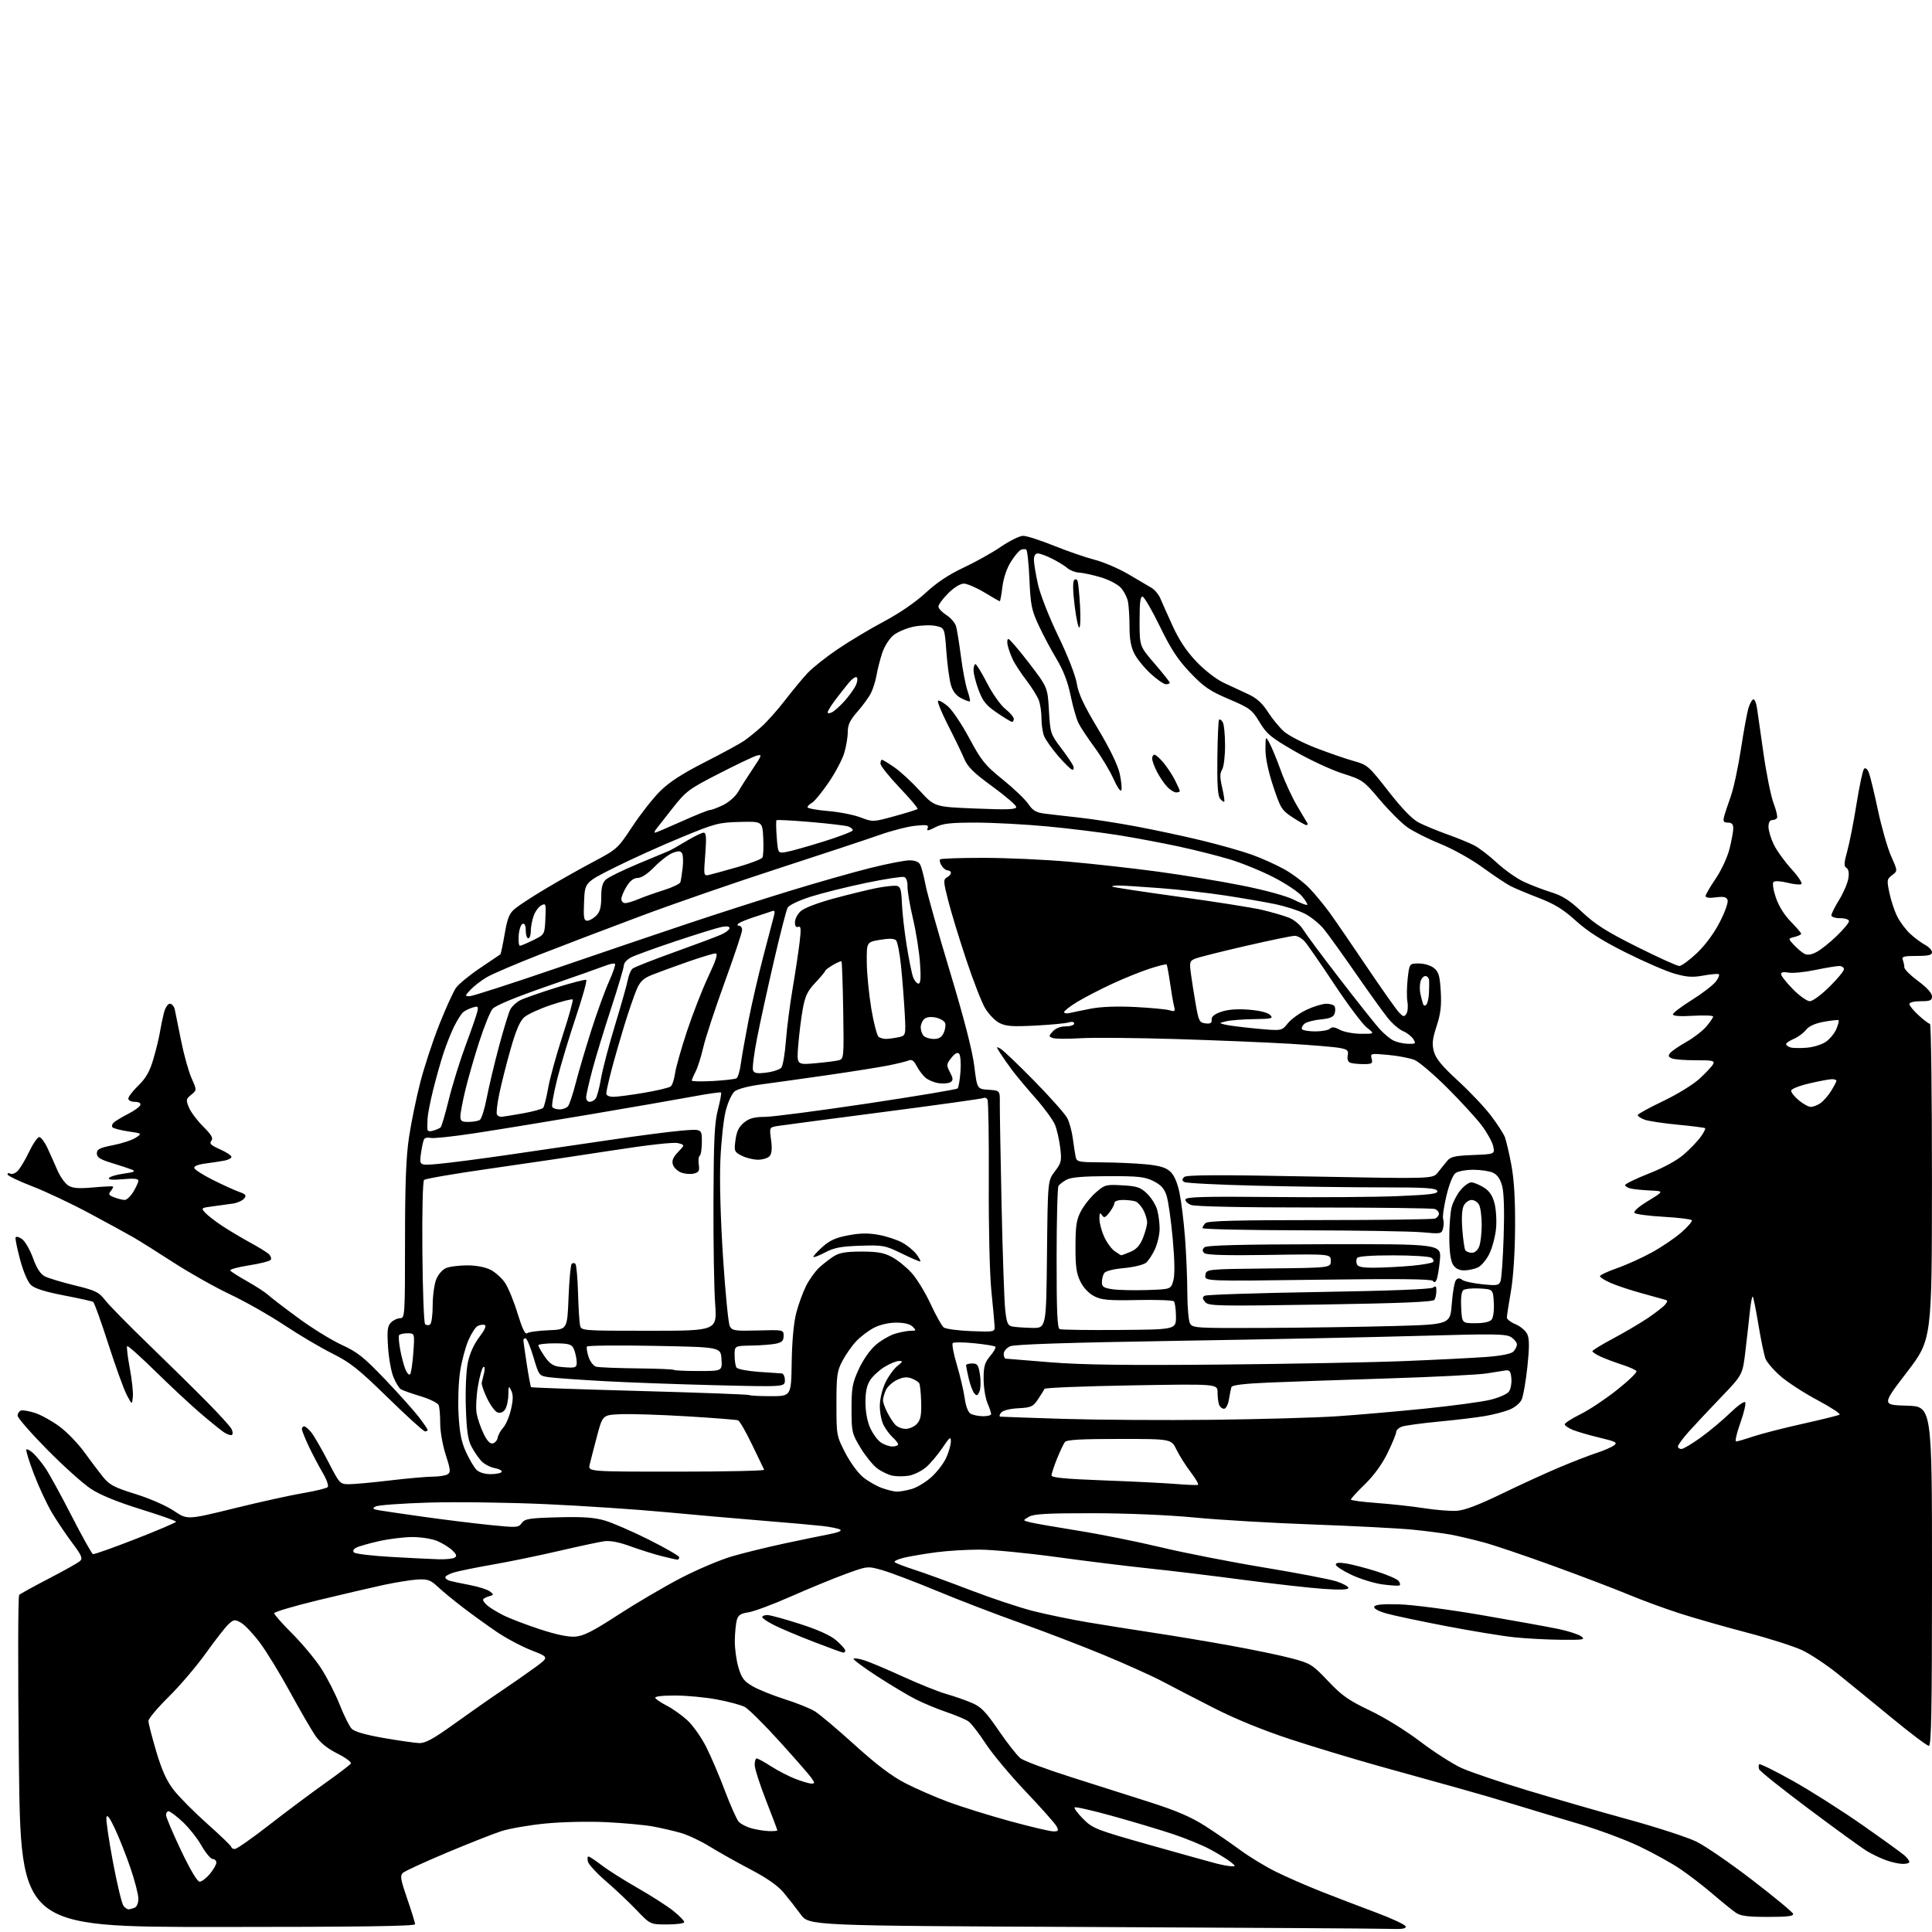 <?xml version="1.0" encoding="UTF-8" standalone="no"?>
<svg 
  version="1.1" 
  xmlns="http://www.w3.org/2000/svg" 
  xmlns:xlink="http://www.w3.org/1999/xlink" 
  xmlns:svg="http://www.w3.org/2000/svg"
  xmlns:rdf="http://www.w3.org/1999/02/22-rdf-syntax-ns#"
  xmlns:cc="http://creativecommons.org/ns#"
  xmlns:dc="http://purl.org/dc/elements/1.1/"
  viewBox="0 0 768 768"
  width="768"
  height="768"
>
<style>svg {background-color: white; }</style>"
<path stroke="none" fill="black" fill-rule="evenodd" d="M552.33,766.76C548.58,766.62 495.12,766.29 433.55,766.01C321.60,765.50 321.60,765.50 318.29,761.00C316.47,758.52 313.42,754.63 311.51,752.35C309.17,749.56 304.86,746.54 298.27,743.09C292.90,740.28 285.63,736.20 282.13,734.03C278.62,731.85 273.45,729.41 270.63,728.61C267.81,727.80 262.80,726.65 259.50,726.04C256.20,725.44 247.88,724.67 241.00,724.34C233.93,723.99 223.41,724.23 216.79,724.88C210.35,725.51 202.47,726.88 199.29,727.91C196.11,728.94 186.30,732.81 177.50,736.51C168.70,740.21 160.88,743.81 160.13,744.52C158.98,745.60 159.26,747.23 161.88,754.81C163.60,759.77 165.00,764.31 165.00,764.91C165.00,765.69 142.51,766.00 86.63,766.00C8.26,766.00 8.26,766.00 7.51,700.42C7.09,663.57 7.15,634.47 7.63,634.00C8.11,633.54 13.45,630.60 19.50,627.46C25.55,624.33 31.10,621.20 31.84,620.51C32.94,619.47 32.41,618.23 28.76,613.38C26.34,610.14 22.71,604.77 20.71,601.43C18.71,598.08 15.47,591.16 13.51,586.03C11.56,580.91 10.19,576.48 10.47,576.20C10.76,575.91 11.94,576.54 13.11,577.59C14.28,578.64 16.47,581.30 17.98,583.50C19.49,585.70 24.19,594.25 28.42,602.50C32.65,610.75 36.49,617.63 36.94,617.79C37.39,617.95 45.01,615.25 53.87,611.79C62.73,608.33 69.99,605.23 69.99,604.91C70.00,604.58 63.66,602.34 55.90,599.93C46.62,597.05 39.87,594.29 36.15,591.85C33.04,589.81 25.21,582.78 18.75,576.23C12.29,569.68 7.00,563.62 7.00,562.76C7.00,561.91 7.58,560.99 8.29,560.72C8.99,560.45 11.58,560.90 14.04,561.71C16.49,562.53 20.89,564.99 23.81,567.18C26.73,569.36 31.12,573.93 33.57,577.33C36.02,580.72 39.36,585.15 41.00,587.17C43.54,590.29 45.44,591.29 53.88,593.91C59.53,595.67 66.08,598.53 69.12,600.58C74.46,604.17 74.46,604.17 92.98,599.61C103.17,597.10 115.52,594.37 120.43,593.54C125.34,592.71 129.76,591.64 130.24,591.16C130.74,590.66 129.89,588.19 128.24,585.39C126.66,582.70 124.16,577.94 122.68,574.81C121.21,571.68 120.00,568.65 120.00,568.06C120.00,567.48 120.42,567.00 120.93,567.00C121.44,567.00 122.75,568.13 123.84,569.52C124.92,570.90 127.90,576.08 130.46,581.02C135.03,589.88 135.14,590.00 138.80,589.99C140.83,589.99 148.12,589.32 155.00,588.50C161.88,587.68 169.53,587.01 172.00,586.99C174.47,586.98 177.15,586.56 177.95,586.05C179.20,585.26 179.09,584.17 177.19,578.32C175.95,574.49 174.98,569.01 174.99,565.83C174.99,562.71 174.73,559.46 174.40,558.59C174.07,557.73 170.81,556.12 167.15,555.01C163.49,553.91 159.95,552.65 159.29,552.22C158.62,551.78 157.33,549.65 156.42,547.46C155.50,545.28 154.53,539.88 154.25,535.45C153.83,528.75 154.03,527.11 155.44,525.70C156.38,524.76 158.01,524.00 159.07,524.00C160.93,524.00 161.00,522.96 161.00,493.38C161.00,470.68 161.41,460.01 162.57,452.16C163.44,446.34 165.46,436.49 167.06,430.27C168.66,424.06 172.07,413.70 174.64,407.24C177.20,400.78 180.17,394.25 181.24,392.72C182.31,391.19 186.63,387.64 190.84,384.82C195.05,382.00 198.68,379.55 198.89,379.38C199.10,379.20 199.88,375.55 200.62,371.28C201.72,364.89 202.45,363.09 204.73,361.19C206.25,359.92 211.78,356.33 217.00,353.21C222.22,350.09 230.77,345.28 235.98,342.52C245.27,337.60 245.59,337.31 251.37,328.55C254.62,323.62 259.58,317.31 262.39,314.52C266.00,310.93 271.16,307.57 280.00,303.07C286.88,299.57 293.90,295.76 295.61,294.60C297.32,293.45 300.55,290.84 302.79,288.81C305.03,286.78 309.23,282.06 312.11,278.31C314.99,274.57 318.96,269.77 320.93,267.65C322.89,265.53 328.32,261.21 333.00,258.05C337.68,254.88 346.00,249.90 351.50,246.98C357.59,243.74 364.02,239.32 367.96,235.67C372.34,231.60 377.18,228.38 382.96,225.68C387.66,223.49 394.36,219.74 397.87,217.35C401.37,214.96 405.35,213.00 406.72,213.00C408.08,213.00 413.59,214.77 418.97,216.94C424.34,219.10 431.61,221.61 435.12,222.51C438.63,223.40 444.65,225.98 448.50,228.23C452.35,230.48 456.53,232.95 457.80,233.71C459.06,234.48 460.60,236.32 461.22,237.80C461.84,239.29 464.04,244.22 466.11,248.76C468.72,254.47 471.65,258.88 475.59,263.01C478.88,266.46 483.47,270.02 486.40,271.39C489.21,272.71 493.61,274.76 496.18,275.95C499.55,277.50 501.75,279.49 504.02,283.03C505.75,285.73 508.65,289.24 510.46,290.83C512.27,292.42 517.97,295.35 523.12,297.34C528.28,299.33 535.04,301.66 538.13,302.52C543.55,304.01 544.08,304.48 551.94,314.55C557.45,321.61 561.41,325.68 564.07,327.03C566.24,328.14 571.27,330.22 575.26,331.65C579.24,333.08 584.08,335.05 586.00,336.04C587.92,337.03 591.98,340.13 595.00,342.93C598.02,345.73 602.75,349.09 605.50,350.40C608.25,351.71 613.20,353.62 616.49,354.64C621.15,356.09 623.93,357.86 628.99,362.63C634.15,367.48 638.67,370.34 650.74,376.38C659.12,380.57 666.68,384.00 667.55,384.00C668.41,384.00 671.55,381.70 674.51,378.90C677.85,375.74 681.33,371.04 683.63,366.57C685.72,362.51 687.08,358.65 686.74,357.76C686.27,356.54 685.20,356.30 682.06,356.72C679.53,357.06 678.00,356.87 678.00,356.20C678.00,355.62 679.79,352.53 681.98,349.32C684.19,346.08 686.63,340.86 687.48,337.54C688.31,334.26 689.00,330.55 689.00,329.29C689.00,327.62 688.42,327.00 686.88,327.00C685.19,327.00 684.88,326.55 685.32,324.75C685.63,323.51 686.82,319.89 687.97,316.69C689.12,313.50 690.96,304.95 692.06,297.69C693.16,290.44 694.53,283.04 695.11,281.25C695.68,279.46 696.55,278.00 697.03,278.00C697.51,278.00 698.13,279.46 698.40,281.25C698.67,283.04 699.84,291.20 701.00,299.38C702.16,307.57 703.97,316.52 705.02,319.29C706.07,322.05 706.69,324.69 706.40,325.16C706.12,325.62 705.23,326.00 704.44,326.00C703.54,326.00 703.00,327.01 703.00,328.68C703.00,330.16 703.95,333.33 705.11,335.72C706.27,338.11 709.43,342.50 712.14,345.46C714.84,348.42 716.62,351.12 716.08,351.45C715.54,351.78 713.03,351.53 710.49,350.89C707.81,350.22 705.50,350.10 705.00,350.61C704.50,351.12 704.90,353.79 705.94,356.83C707.05,360.12 709.33,363.78 711.88,366.37C714.14,368.68 716.00,370.85 716.00,371.18C716.00,371.51 714.82,372.08 713.37,372.44C710.75,373.10 710.75,373.10 713.12,375.64C714.43,377.04 716.28,378.61 717.24,379.12C718.44,379.77 719.94,379.57 722.06,378.47C723.75,377.60 727.35,374.74 730.06,372.12C732.78,369.51 735.00,366.83 735.00,366.18C735.00,365.50 733.53,365.00 731.50,365.00C729.55,365.00 728.00,364.50 728.00,363.86C728.00,363.23 729.39,360.46 731.09,357.70C732.79,354.94 734.43,351.13 734.74,349.24C735.10,346.97 734.85,345.53 733.99,344.99C732.93,344.34 732.99,343.10 734.31,338.34C735.21,335.13 736.87,326.65 738.01,319.51C739.15,312.36 740.49,306.11 740.99,305.61C741.54,305.06 742.29,305.65 742.88,307.10C743.41,308.42 745.05,315.12 746.50,322.00C747.96,328.88 750.33,337.14 751.76,340.36C754.37,346.21 754.37,346.21 752.15,347.89C750.05,349.47 749.99,349.86 751.09,355.03C751.72,358.04 753.13,362.25 754.22,364.39C755.30,366.53 757.60,369.60 759.34,371.21C761.08,372.82 763.74,374.80 765.25,375.60C766.76,376.40 768.00,377.71 768.00,378.53C768.00,379.66 766.61,380.00 761.89,380.00C756.74,380.00 755.88,380.25 756.39,381.58C756.73,382.45 757.00,383.79 757.00,384.55C757.00,385.31 759.48,387.77 762.50,390.00C765.93,392.53 768.00,394.80 768.00,396.03C768.00,397.70 767.31,398.00 763.50,398.00C760.86,398.00 759.00,398.46 759.00,399.12C759.00,399.73 760.66,401.75 762.70,403.62C764.73,405.48 766.75,407.00 767.20,407.00C767.64,407.00 767.99,435.24 767.98,469.75C767.95,532.50 767.95,532.50 758.00,545.50C748.04,558.50 748.04,558.50 758.02,558.78C768.00,559.07 768.00,559.07 768.00,626.53C768.00,679.84 767.74,694.00 766.75,694.00C766.06,694.00 759.42,688.99 752.00,682.88C744.58,676.77 734.90,668.88 730.50,665.34C726.10,661.80 719.80,657.62 716.50,656.04C713.20,654.47 703.30,651.30 694.50,649.00C685.70,646.70 673.65,643.26 667.73,641.35C661.81,639.45 652.58,636.06 647.23,633.82C641.88,631.59 628.50,626.49 617.50,622.49C606.50,618.49 594.12,614.30 590.00,613.18C585.88,612.06 580.02,610.67 577.00,610.09C573.98,609.52 567.00,608.60 561.50,608.06C556.00,607.52 538.23,606.60 522.00,606.01C505.77,605.43 484.62,604.19 475.00,603.25C464.50,602.24 448.31,601.55 434.50,601.53C416.24,601.51 410.98,601.80 409.00,602.94C406.50,604.39 406.50,604.39 409.50,605.14C411.15,605.56 419.70,607.05 428.50,608.46C437.30,609.86 452.15,612.84 461.50,615.08C470.85,617.31 489.30,620.93 502.50,623.11C515.70,625.29 528.64,627.77 531.25,628.62C533.86,629.47 536.00,630.64 536.00,631.22C536.00,631.95 532.85,632.07 526.08,631.60C520.63,631.23 506.32,629.61 494.29,628.02C482.25,626.42 465.45,624.39 456.95,623.50C448.45,622.62 431.82,620.57 420.00,618.95C408.18,617.33 394.37,616.00 389.32,616.00C384.27,616.00 376.62,616.46 372.32,617.03C368.02,617.59 362.33,618.54 359.67,619.14C357.01,619.75 355.21,620.58 355.67,621.00C356.13,621.41 359.65,622.76 363.50,624.00C367.35,625.24 377.37,628.89 385.76,632.11C394.15,635.33 405.40,639.07 410.76,640.43C416.12,641.78 425.90,643.80 432.50,644.91C439.10,646.02 450.80,647.88 458.50,649.04C466.20,650.20 479.93,652.49 489.00,654.13C498.07,655.77 509.07,658.05 513.43,659.21C520.97,661.21 521.67,661.65 527.93,668.24C533.44,674.06 536.11,675.93 544.50,679.92C550.30,682.67 558.74,687.88 564.60,692.32C570.16,696.54 577.58,701.29 581.10,702.87C584.62,704.45 596.50,708.47 607.50,711.80C618.50,715.12 636.60,720.34 647.72,723.39C658.83,726.45 670.81,730.35 674.33,732.07C677.85,733.78 687.85,740.66 696.55,747.34C705.25,754.03 712.55,760.06 712.77,760.75C713.07,761.70 710.64,762.00 702.81,762.00C694.68,762.00 691.91,761.63 689.97,760.30C688.61,759.36 684.50,756.03 680.83,752.89C677.17,749.75 671.38,745.29 667.96,742.98C664.55,740.66 657.20,736.59 651.63,733.94C646.06,731.28 635.20,727.25 627.50,724.98C619.80,722.71 608.55,719.32 602.50,717.46C596.45,715.60 585.88,712.51 579.00,710.61C572.12,708.71 558.17,704.83 548.00,701.99C537.83,699.14 521.95,694.34 512.72,691.31C502.14,687.83 491.06,683.31 482.72,679.06C475.45,675.36 466.12,670.54 462.00,668.35C457.88,666.17 447.30,661.41 438.50,657.77C429.70,654.14 414.82,648.43 405.43,645.09C396.04,641.76 381.19,636.05 372.43,632.41C363.67,628.77 353.88,625.06 350.68,624.15C344.86,622.51 344.86,622.51 336.18,625.67C331.41,627.41 321.65,631.42 314.50,634.58C307.35,637.74 299.72,640.59 297.54,640.92C294.42,641.38 293.44,642.03 292.89,644.00C292.51,645.38 292.15,649.01 292.10,652.07C292.04,655.13 292.69,659.96 293.53,662.79C294.82,667.14 295.73,668.34 299.28,670.37C301.60,671.70 307.32,673.99 312.00,675.48C316.68,676.96 322.03,679.11 323.89,680.26C325.76,681.40 332.88,687.40 339.71,693.59C348.40,701.47 354.45,706.04 359.82,708.82C364.04,711.00 371.77,714.37 377.00,716.31C382.23,718.25 393.21,721.67 401.42,723.92C409.62,726.16 417.40,728.00 418.70,728.00C420.77,728.00 420.93,727.75 419.98,725.96C419.38,724.84 413.89,718.66 407.77,712.21C401.65,705.77 394.46,697.16 391.79,693.07C389.12,688.98 386.05,685.02 384.96,684.26C383.87,683.50 379.95,681.84 376.24,680.58C372.53,679.32 367.02,677.03 364.00,675.50C360.98,673.97 354.06,669.83 348.63,666.31C343.20,662.79 339.01,659.66 339.31,659.35C339.62,659.05 341.58,659.35 343.68,660.03C345.78,660.70 352.68,663.62 359.00,666.51C365.32,669.40 373.06,672.50 376.19,673.39C379.33,674.29 383.89,675.88 386.33,676.93C390.01,678.50 391.85,680.40 397.02,687.95C400.45,692.96 404.33,697.90 405.64,698.93C406.95,699.96 416.01,703.34 425.76,706.43C435.52,709.52 449.81,714.07 457.53,716.54C467.68,719.79 473.61,722.36 479.03,725.83C483.14,728.47 489.43,732.78 493.00,735.42C496.57,738.06 502.88,741.90 507.00,743.95C511.12,746.01 519.23,749.55 525.00,751.84C530.77,754.12 540.64,757.90 546.93,760.24C553.21,762.58 558.53,765.06 558.76,765.75C559.06,766.68 557.43,766.94 552.33,766.76zM265.25,765.00C258.49,765.00 258.49,765.00 253.00,759.25C249.97,756.09 244.52,750.94 240.88,747.81C237.24,744.67 234.02,741.19 233.72,740.06C233.43,738.92 233.52,738.00 233.93,738.00C234.34,738.00 236.66,739.53 239.09,741.40C241.51,743.28 248.00,747.38 253.50,750.53C259.00,753.67 265.41,757.79 267.75,759.69C270.09,761.58 272.00,763.55 272.00,764.07C272.00,764.58 268.96,765.00 265.25,765.00zM51.04,759.00C51.48,759.00 52.55,758.73 53.42,758.39C54.38,758.02 55.00,756.60 55.00,754.76C55.00,753.10 53.60,747.63 51.88,742.62C50.17,737.60 47.39,730.58 45.71,727.00C43.55,722.40 42.55,721.08 42.30,722.50C42.10,723.60 43.29,731.63 44.93,740.35C46.58,749.08 48.45,756.84 49.09,757.60C49.72,758.37 50.60,759.00 51.04,759.00zM79.34,748.00C80.16,748.00 81.99,746.62 83.41,744.92C84.83,743.23 86.00,741.21 86.00,740.42C86.00,739.64 85.36,739.00 84.57,739.00C83.79,739.00 81.76,736.58 80.07,733.63C78.38,730.67 74.98,726.40 72.52,724.13C70.06,721.86 67.58,720.00 67.02,720.00C66.46,720.00 66.00,720.68 66.00,721.51C66.00,722.35 68.67,728.65 71.93,735.51C75.59,743.21 78.43,748.00 79.34,748.00zM489.50,741.87C491.31,741.95 491.27,741.77 489.00,740.01C487.62,738.94 484.02,736.74 481.00,735.12C477.98,733.50 471.45,730.82 466.50,729.16C461.55,727.50 450.82,724.28 442.65,722.01C434.48,719.73 427.53,718.14 427.20,718.47C426.87,718.80 428.39,720.86 430.59,723.06C434.39,726.86 435.66,727.36 457.04,733.40C469.39,736.88 481.30,740.20 483.50,740.77C485.70,741.33 488.40,741.83 489.50,741.87zM756.25,740.93C754.74,740.89 751.76,740.22 749.64,739.44C747.52,738.67 744.15,737.05 742.14,735.84C740.14,734.64 729.80,727.15 719.17,719.19C708.53,711.23 699.59,704.09 699.29,703.32C699.00,702.55 699.01,701.65 699.33,701.34C699.65,701.02 705.66,703.99 712.70,707.93C719.74,711.87 732.20,719.78 740.39,725.52C748.57,731.25 756.11,736.69 757.14,737.62C758.16,738.55 759.00,739.69 759.00,740.15C759.00,740.62 757.76,740.97 756.25,740.93zM93.37,735.00C94.12,735.00 100.31,730.67 107.11,725.37C113.91,720.08 123.85,712.65 129.19,708.87C134.52,705.08 139.16,701.56 139.48,701.03C139.81,700.50 137.39,698.71 134.10,697.05C129.97,694.96 127.22,692.71 125.22,689.77C123.63,687.42 119.14,679.64 115.23,672.49C111.33,665.33 105.97,656.57 103.32,653.02C100.67,649.48 97.29,645.90 95.82,645.07C93.36,643.69 92.96,643.73 90.95,645.53C89.74,646.61 85.70,651.77 81.96,657.00C78.23,662.23 71.53,670.09 67.09,674.48C62.64,678.86 59.00,683.19 59.00,684.10C59.00,685.00 60.39,690.41 62.08,696.12C64.32,703.68 66.20,707.86 69.01,711.50C71.13,714.25 77.16,720.33 82.41,725.00C87.67,729.67 91.98,733.84 91.98,734.25C91.99,734.66 92.62,735.00 93.37,735.00zM305.75,727.90C307.54,727.95 309.00,727.81 309.00,727.59C309.00,727.36 306.98,721.99 304.50,715.66C302.02,709.33 300.00,702.99 300.00,701.58C300.00,700.16 300.36,699.00 300.80,699.00C301.25,699.00 303.83,700.42 306.55,702.17C309.27,703.91 313.64,706.16 316.26,707.17C318.88,708.17 321.72,709.00 322.57,709.00C323.96,709.00 323.95,708.77 322.55,706.75C321.69,705.51 315.96,698.96 309.83,692.19C303.69,685.42 297.48,679.27 296.03,678.52C294.58,677.77 289.65,676.44 285.09,675.58C280.52,674.71 272.98,674.00 268.33,674.00C262.87,674.00 260.10,674.36 260.51,675.01C260.85,675.57 262.93,676.94 265.11,678.06C267.30,679.17 270.91,681.73 273.13,683.74C275.35,685.74 278.77,690.56 280.73,694.44C282.68,698.32 286.06,706.23 288.22,712.00C290.39,717.77 292.84,723.25 293.66,724.17C294.49,725.09 296.82,726.28 298.83,726.82C300.85,727.35 303.96,727.84 305.75,727.90zM166.66,692.90C169.10,692.98 172.30,691.22 180.70,685.17C186.68,680.87 195.16,674.94 199.54,672.00C203.92,669.05 209.92,664.87 212.87,662.70C218.25,658.75 218.25,658.75 211.23,656.02C207.37,654.52 201.12,651.19 197.35,648.62C193.58,646.05 187.57,641.71 184.00,638.98C180.43,636.25 175.97,632.58 174.10,630.83C171.17,628.09 170.06,627.67 166.10,627.87C163.57,628.00 157.45,628.98 152.50,630.04C147.55,631.11 135.74,633.86 126.25,636.16C116.76,638.46 109.00,640.77 109.00,641.29C109.00,641.81 112.21,645.44 116.14,649.37C120.07,653.29 125.23,659.47 127.59,663.10C129.96,666.73 133.30,673.25 135.02,677.60C136.73,681.94 138.90,686.28 139.83,687.24C140.93,688.36 145.42,689.65 152.52,690.88C158.56,691.93 164.92,692.84 166.66,692.90zM335.25,656.96C334.84,656.94 329.55,655.01 323.50,652.67C317.45,650.34 310.36,647.35 307.75,646.03C305.14,644.72 303.00,643.28 303.00,642.82C303.00,642.37 303.91,642.00 305.02,642.00C306.13,642.00 311.99,643.60 318.05,645.56C325.43,647.95 330.22,650.13 332.54,652.17C334.44,653.84 336.00,655.61 336.00,656.10C336.00,656.60 335.66,656.98 335.25,656.96zM620.50,651.84C615.00,651.78 606.67,651.34 602.00,650.85C597.33,650.37 585.17,648.38 575.00,646.43C564.83,644.49 554.11,642.22 551.18,641.40C547.93,640.48 546.03,639.44 546.29,638.70C546.58,637.86 549.49,637.57 556.10,637.75C561.37,637.89 575.82,639.77 589.00,642.03C601.92,644.25 615.70,646.75 619.61,647.57C623.52,648.40 627.57,649.72 628.61,650.51C630.29,651.78 629.38,651.93 620.50,651.84zM228.71,650.58C231.99,650.33 235.75,648.42 245.71,641.94C252.74,637.37 263.90,630.81 270.50,627.37C277.10,623.93 286.38,620.00 291.12,618.63C295.86,617.26 305.08,615.00 311.62,613.60C318.15,612.20 326.17,610.54 329.43,609.92C333.25,609.19 334.85,608.51 333.93,608.01C333.14,607.59 330.02,606.96 327.00,606.61C323.98,606.26 313.40,605.32 303.50,604.52C293.60,603.72 276.05,602.17 264.50,601.09C252.95,600.00 231.57,598.58 217.00,597.92C202.43,597.26 181.63,596.98 170.78,597.29C159.93,597.61 150.27,598.31 149.31,598.85C147.84,599.67 148.12,599.92 151.03,600.42C152.94,600.74 160.80,601.89 168.50,602.97C176.20,604.06 187.79,605.49 194.25,606.16C205.48,607.31 206.07,607.28 207.42,605.43C208.67,603.73 210.37,603.46 221.83,603.15C231.65,602.89 236.17,603.20 240.36,604.42C243.42,605.30 251.33,608.74 257.96,612.06C264.58,615.37 270.00,618.52 270.00,619.04C270.00,619.57 269.66,619.99 269.25,619.98C268.84,619.98 266.02,619.34 263.00,618.58C259.98,617.81 254.40,616.06 250.61,614.68C245.99,612.99 242.54,612.34 240.11,612.68C238.13,612.96 229.97,614.71 222.00,616.56C214.03,618.41 202.10,620.87 195.50,622.01C188.90,623.16 182.04,624.57 180.25,625.13C178.46,625.69 177.00,626.54 177.00,627.01C177.00,627.48 177.79,628.09 178.75,628.38C179.71,628.66 183.30,629.42 186.73,630.07C190.16,630.72 193.76,631.86 194.73,632.61C196.39,633.88 196.36,634.01 194.25,634.60C193.01,634.95 192.00,635.56 192.00,635.96C192.00,636.36 192.79,637.38 193.75,638.23C194.71,639.07 197.53,640.79 200.00,642.05C202.47,643.30 209.00,645.81 214.50,647.62C221.14,649.80 225.91,650.80 228.71,650.58zM556.30,630.23C555.86,630.45 552.84,630.27 549.58,629.83C546.32,629.39 540.81,627.70 537.33,626.07C533.85,624.44 531.00,622.59 531.00,621.96C531.00,621.18 532.32,621.04 535.25,621.53C537.59,621.91 542.93,623.30 547.13,624.62C551.33,625.94 555.29,627.65 555.93,628.42C556.57,629.19 556.74,630.01 556.30,630.23zM174.50,619.84C177.25,619.91 180.07,619.61 180.76,619.17C181.71,618.57 181.45,617.83 179.75,616.23C178.50,615.06 175.81,613.40 173.77,612.55C171.73,611.70 167.33,611.00 163.98,611.00C160.63,611.00 154.66,611.73 150.70,612.62C146.74,613.51 142.66,614.68 141.64,615.21C140.45,615.84 140.13,616.53 140.75,617.15C141.28,617.68 147.97,618.47 155.61,618.91C163.25,619.35 171.75,619.76 174.50,619.84zM579.00,600.58C582.13,600.40 587.61,598.33 597.00,593.78C604.42,590.18 614.77,585.44 620.00,583.25C625.23,581.05 631.80,578.51 634.60,577.59C637.41,576.68 640.52,575.34 641.51,574.62C643.12,573.44 642.49,573.09 635.91,571.51C631.83,570.54 627.04,569.14 625.25,568.42C623.46,567.69 622.00,566.69 622.00,566.19C622.00,565.69 624.81,563.88 628.25,562.18C631.69,560.48 638.23,556.13 642.79,552.51C647.35,548.89 650.83,545.53 650.53,545.04C650.22,544.55 647.62,543.39 644.74,542.46C641.86,541.52 638.04,540.09 636.25,539.27C634.46,538.44 633.00,537.48 633.00,537.12C633.00,536.76 636.71,534.49 641.25,532.07C645.79,529.66 651.99,526.00 655.04,523.95C658.09,521.89 661.18,519.49 661.90,518.62C663.00,517.29 663.00,516.96 661.86,516.65C661.11,516.44 656.90,515.28 652.50,514.06C648.10,512.85 642.59,511.01 640.25,509.98C637.91,508.95 636.00,507.75 636.00,507.30C636.00,506.86 639.03,505.44 642.74,504.14C646.44,502.85 652.70,500.02 656.64,497.86C660.58,495.70 665.87,492.11 668.40,489.88C670.94,487.65 672.80,485.48 672.54,485.06C672.28,484.65 667.26,484.03 661.38,483.70C655.50,483.37 650.28,482.68 649.77,482.17C649.20,481.60 651.28,479.75 655.17,477.37C661.50,473.50 661.50,473.50 656.00,473.24C652.98,473.10 649.49,472.75 648.25,472.47C647.01,472.19 646.00,471.57 646.00,471.10C646.00,470.62 650.29,468.53 655.54,466.46C661.54,464.08 666.72,461.24 669.52,458.77C671.96,456.62 674.92,453.52 676.09,451.88C677.26,450.23 678.04,448.70 677.82,448.48C677.59,448.26 672.67,447.63 666.88,447.08C661.09,446.53 655.15,445.63 653.68,445.07C652.20,444.51 651.01,443.70 651.02,443.27C651.02,442.85 655.55,440.35 661.06,437.73C666.67,435.06 673.09,431.11 675.61,428.79C678.10,426.50 680.51,423.91 680.98,423.04C681.72,421.65 680.87,421.45 674.17,421.47C669.95,421.49 665.66,421.16 664.64,420.74C663.15,420.13 663.01,419.69 663.97,418.54C664.63,417.75 667.53,415.76 670.43,414.13C673.32,412.50 676.88,409.74 678.34,408.00C679.80,406.27 681.00,404.51 681.00,404.09C681.00,403.67 677.40,403.54 673.00,403.79C667.90,404.09 665.00,403.89 665.00,403.23C665.00,402.67 668.36,400.11 672.47,397.55C676.57,394.99 680.88,391.69 682.04,390.22C683.20,388.75 683.69,387.40 683.15,387.22C682.60,387.03 679.80,387.31 676.93,387.83C672.80,388.58 670.44,388.41 665.61,387.03C662.25,386.06 653.55,382.29 646.28,378.64C636.77,373.88 631.21,370.34 626.49,366.07C621.46,361.51 618.01,359.38 611.71,356.95C607.20,355.21 602.15,353.10 600.50,352.25C598.85,351.41 593.84,348.07 589.37,344.83C584.73,341.47 577.44,337.41 572.40,335.38C567.54,333.42 561.66,330.44 559.32,328.76C556.98,327.08 552.10,322.19 548.47,317.90C542.05,310.29 541.67,310.02 533.69,307.47C529.19,306.04 520.65,302.07 514.72,298.65C505.24,293.19 503.56,291.81 500.72,287.10C497.71,282.11 496.90,281.50 488.50,277.91C480.87,274.66 478.53,273.06 473.15,267.42C468.24,262.28 465.53,258.15 461.15,249.18C458.04,242.80 454.94,237.41 454.25,237.21C453.31,236.93 453.00,239.31 453.00,246.86C453.00,256.89 453.00,256.89 459.00,263.84C462.30,267.66 465.00,271.07 465.00,271.40C465.00,271.73 464.31,272.00 463.48,272.00C462.64,272.00 459.90,270.11 457.39,267.79C454.88,265.48 451.97,261.90 450.92,259.83C449.57,257.21 449.00,254.00 449.00,249.16C449.00,245.36 448.72,240.85 448.38,239.14C448.04,237.43 446.73,234.92 445.48,233.57C444.23,232.22 440.60,230.36 437.41,229.43C434.22,228.50 430.39,227.69 428.90,227.61C427.40,227.53 425.35,226.74 424.34,225.85C423.33,224.96 420.61,223.28 418.29,222.12C415.97,220.95 413.39,220.00 412.54,220.00C411.56,220.00 411.00,220.92 411.00,222.55C411.00,223.96 411.73,228.34 412.61,232.30C413.53,236.39 417.02,245.28 420.68,252.86C424.48,260.72 427.51,268.47 428.03,271.69C428.69,275.77 430.83,280.34 436.40,289.62C441.08,297.43 444.32,304.08 445.07,307.41C445.72,310.33 446.03,313.35 445.76,314.11C445.49,314.89 444.10,312.91 442.63,309.62C441.18,306.38 437.80,300.76 435.12,297.12C432.44,293.48 429.57,289.15 428.74,287.50C427.91,285.85 426.49,280.91 425.59,276.52C424.47,271.05 422.71,266.48 420.03,262.02C417.87,258.43 414.67,252.42 412.92,248.66C410.08,242.58 409.67,240.56 409.22,230.38C408.95,224.09 408.37,218.73 407.95,218.47C407.53,218.21 406.58,218.24 405.84,218.55C405.10,218.85 403.31,220.99 401.85,223.30C400.23,225.86 398.91,229.74 398.48,233.25C398.09,236.41 397.62,239.00 397.43,239.00C397.25,239.00 394.49,237.43 391.30,235.50C388.11,233.58 384.43,232.00 383.13,232.00C381.71,232.00 379.21,233.56 376.88,235.88C374.75,238.02 373.02,240.38 373.04,241.13C373.06,241.88 374.49,243.40 376.22,244.50C377.95,245.60 379.68,247.62 380.06,249.00C380.45,250.38 381.31,255.78 381.99,261.00C382.66,266.23 383.82,272.28 384.56,274.46C385.30,276.64 385.75,278.59 385.55,278.78C385.35,278.98 383.81,278.44 382.13,277.57C380.04,276.49 378.73,274.80 377.99,272.24C377.39,270.18 376.58,264.24 376.20,259.04C375.50,249.58 375.50,249.58 372.00,248.82C370.07,248.40 366.13,248.53 363.24,249.10C360.35,249.68 356.67,251.25 355.06,252.60C353.42,253.98 351.47,257.13 350.62,259.78C349.78,262.38 348.79,266.30 348.42,268.50C348.04,270.70 347.05,273.85 346.22,275.50C345.39,277.15 342.97,280.48 340.85,282.89C337.87,286.29 337.00,288.11 337.00,290.98C337.00,293.02 336.37,296.79 335.59,299.36C334.82,301.94 332.01,307.23 329.35,311.12C326.69,315.00 323.73,318.61 322.76,319.13C321.79,319.65 321.00,320.44 321.00,320.89C321.00,321.34 324.63,322.02 329.07,322.39C333.50,322.75 339.35,323.90 342.07,324.93C346.99,326.80 347.03,326.80 355.64,324.43C360.39,323.13 364.49,321.84 364.75,321.58C365.01,321.32 361.80,317.51 357.61,313.12C353.43,308.72 350.00,304.42 350.00,303.56C350.00,302.70 350.26,302.00 350.57,302.00C350.88,302.00 353.09,303.34 355.47,304.98C357.86,306.62 362.44,310.84 365.65,314.36C371.50,320.75 371.50,320.75 387.75,321.40C400.64,321.93 403.99,321.80 403.96,320.78C403.93,320.08 399.66,316.40 394.47,312.62C387.06,307.22 384.66,304.86 383.29,301.62C382.34,299.35 379.44,293.35 376.84,288.27C374.25,283.19 372.48,278.82 372.90,278.56C373.33,278.30 375.09,279.30 376.83,280.79C378.56,282.28 382.39,288.00 385.34,293.50C390.12,302.42 391.55,304.18 398.58,309.86C402.91,313.35 407.48,317.71 408.72,319.54C410.53,322.20 411.85,322.99 415.24,323.42C417.58,323.72 423.77,324.44 429.00,325.01C434.23,325.58 444.57,327.19 452.00,328.59C459.43,329.99 471.12,332.50 477.98,334.17C484.84,335.84 493.62,338.33 497.48,339.70C501.34,341.07 507.20,343.70 510.50,345.53C513.80,347.36 518.35,350.80 520.61,353.18C522.87,355.56 526.51,359.98 528.69,363.00C530.87,366.02 537.51,375.70 543.44,384.50C549.38,393.30 555.10,401.40 556.15,402.50C557.81,404.23 558.20,404.30 559.05,403.00C559.60,402.18 559.79,400.03 559.47,398.24C559.16,396.44 559.21,392.28 559.58,388.99C560.26,383.00 560.26,383.00 564.02,383.00C566.17,383.00 568.74,383.78 570.03,384.82C571.90,386.34 572.35,387.88 572.72,394.07C573.06,399.79 572.68,402.97 571.08,407.89C569.40,413.05 569.19,414.99 570.00,418.01C570.76,420.81 573.17,423.74 579.58,429.63C584.30,433.96 590.20,440.20 592.69,443.50C595.19,446.80 597.67,450.62 598.20,452.00C598.73,453.38 599.89,458.32 600.77,463.00C601.87,468.85 602.34,476.65 602.27,488.00C602.20,498.08 601.55,508.00 600.58,513.50C599.72,518.45 599.00,523.06 599.00,523.74C599.00,524.42 600.57,525.63 602.50,526.43C604.42,527.24 606.50,529.01 607.13,530.38C607.97,532.22 607.97,535.58 607.16,543.33C606.55,549.08 605.53,554.94 604.89,556.34C604.23,557.78 602.12,559.54 600.03,560.37C597.99,561.19 593.67,562.32 590.41,562.88C587.16,563.45 578.88,564.45 572.00,565.10C565.12,565.75 558.49,566.66 557.25,567.12C556.01,567.58 555.00,568.54 555.00,569.25C555.00,569.97 553.48,573.69 551.61,577.53C549.44,581.99 546.20,586.47 542.61,589.97C539.53,592.97 537.00,595.72 537.00,596.08C537.00,596.44 541.61,597.06 547.25,597.46C552.89,597.87 561.33,598.80 566.00,599.52C570.67,600.25 576.52,600.72 579.00,600.58zM356.50,592.95C357.60,592.97 360.22,592.51 362.32,591.93C364.42,591.34 367.98,589.21 370.23,587.18C372.47,585.16 375.13,581.70 376.13,579.50C377.14,577.30 377.97,574.38 377.98,573.01C378.00,570.88 377.51,571.25 374.58,575.61C372.69,578.41 369.76,581.87 368.05,583.31C366.34,584.74 363.36,586.22 361.44,586.58C359.51,586.94 356.52,586.95 354.80,586.61C353.08,586.27 350.28,584.91 348.58,583.61C346.89,582.30 343.93,578.61 342.00,575.41C338.65,569.83 338.50,569.17 338.50,560.04C338.50,551.61 338.84,549.76 341.41,544.19C343.13,540.47 345.91,536.52 348.16,534.60C350.26,532.80 353.73,530.80 355.86,530.16C357.99,529.52 360.79,529.00 362.08,529.00C364.24,529.00 364.30,528.87 362.81,527.38C361.76,526.34 359.47,525.77 356.29,525.77C353.31,525.77 349.82,526.57 347.44,527.80C345.27,528.91 342.09,531.33 340.36,533.16C338.63,535.00 336.15,538.52 334.86,541.00C332.74,545.04 332.50,546.80 332.50,558.10C332.50,570.54 332.55,570.79 336.00,577.51C337.96,581.32 341.10,585.61 343.13,587.24C345.12,588.84 348.50,590.77 350.63,591.53C352.76,592.29 355.40,592.93 356.50,592.95zM476.21,590.25C476.61,590.07 475.31,587.80 473.33,585.21C471.35,582.62 468.80,578.59 467.67,576.25C465.60,572.00 465.60,572.00 444.92,572.00C429.55,572.00 424.00,572.32 423.30,573.25C422.78,573.94 421.37,576.92 420.17,579.88C418.98,582.84 418.00,585.82 418.00,586.49C418.00,587.39 423.49,587.91 438.75,588.48C450.16,588.90 463.10,589.55 467.50,589.91C471.90,590.27 475.82,590.42 476.21,590.25zM195.01,586.00C197.14,586.00 199.13,585.60 199.43,585.11C199.73,584.62 198.48,583.94 196.65,583.59C194.82,583.25 192.40,581.96 191.28,580.73C190.15,579.51 188.41,576.92 187.40,575.00C186.00,572.33 185.48,568.64 185.18,559.39C184.96,552.38 185.30,544.89 185.98,541.61C186.72,538.04 188.39,534.33 190.52,531.54C192.66,528.73 193.45,526.97 192.69,526.70C192.04,526.46 190.78,526.64 189.89,527.10C189.00,527.55 187.33,530.13 186.17,532.83C185.01,535.52 183.54,541.05 182.91,545.12C182.27,549.18 181.99,556.86 182.28,562.20C182.68,569.54 183.40,573.19 185.24,577.21C186.58,580.14 188.46,583.31 189.41,584.27C190.46,585.31 192.67,586.00 195.01,586.00zM268.96,585.00C288.32,585.00 303.99,584.66 303.77,584.25C303.56,583.84 301.39,579.35 298.96,574.27C296.52,569.19 294.02,564.84 293.39,564.60C292.76,564.36 283.53,563.64 272.87,563.00C262.22,562.36 250.36,561.99 246.52,562.17C239.54,562.50 239.54,562.50 237.29,571.00C236.05,575.67 234.75,580.74 234.39,582.25C233.75,585.00 233.75,585.00 268.96,585.00zM668.39,576.00C669.15,576.00 672.64,573.92 676.14,571.38C679.64,568.85 684.85,564.48 687.73,561.69C690.60,558.90 693.29,556.96 693.72,557.38C694.14,557.80 693.29,561.49 691.83,565.57C690.37,569.66 689.60,573.00 690.12,573.00C690.64,573.00 693.70,572.11 696.92,571.03C700.15,569.94 708.98,567.67 716.55,565.99C724.11,564.31 730.73,562.67 731.25,562.35C731.77,562.03 727.86,559.45 722.57,556.63C717.27,553.81 710.68,549.54 707.90,547.14C705.13,544.74 702.40,541.59 701.83,540.14C701.26,538.69 700.00,532.64 699.02,526.70C698.04,520.77 697.02,515.69 696.75,515.42C696.49,515.15 695.97,517.76 695.61,521.22C695.26,524.67 694.46,531.77 693.84,537.00C692.72,546.50 692.72,546.50 684.07,555.50C679.32,560.45 673.53,566.63 671.21,569.23C668.90,571.83 667.00,574.42 667.00,574.98C667.00,575.54 667.63,576.00 668.39,576.00zM354.72,575.00C355.98,575.00 357.00,574.62 357.00,574.15C357.00,573.69 356.05,572.45 354.90,571.41C353.74,570.36 352.09,568.15 351.24,566.50C350.38,564.85 349.71,561.37 349.74,558.77C349.77,556.06 350.73,552.12 351.99,549.53C353.19,547.04 355.32,544.11 356.72,543.00C358.92,541.28 359.01,541.00 357.38,541.01C356.35,541.01 353.79,542.05 351.70,543.31C349.60,544.58 347.02,546.94 345.95,548.56C344.57,550.66 344.02,553.22 344.03,557.50C344.04,561.20 344.76,565.08 345.91,567.62C346.94,569.88 348.83,572.47 350.11,573.37C351.40,574.27 353.47,575.00 354.72,575.00zM195.85,573.79C196.75,573.62 197.64,572.58 197.84,571.49C198.04,570.39 199.04,568.59 200.07,567.47C201.09,566.36 202.47,563.11 203.13,560.25C204.01,556.43 204.04,554.45 203.23,552.78C202.24,550.71 202.13,550.88 202.07,554.56C202.03,556.79 201.43,559.40 200.72,560.36C199.92,561.47 198.81,561.86 197.71,561.44C196.75,561.07 194.89,558.52 193.57,555.75C192.25,552.99 191.32,550.23 191.50,549.62C191.68,549.00 192.11,547.22 192.46,545.67C192.83,543.98 192.70,543.07 192.13,543.42C191.61,543.74 190.64,547.18 189.99,551.06C189.33,554.94 189.10,559.78 189.46,561.81C189.83,563.84 191.05,567.44 192.18,569.80C193.54,572.66 194.77,574.00 195.85,573.79zM92.17,570.40C91.70,570.68 90.24,570.18 88.91,569.28C87.59,568.38 83.35,564.94 79.50,561.64C75.65,558.34 67.68,550.91 61.78,545.12C55.89,539.33 50.84,534.83 50.55,535.11C50.27,535.40 50.73,539.31 51.58,543.81C52.43,548.31 52.98,553.46 52.81,555.25C52.49,558.50 52.49,558.50 50.38,554.50C49.22,552.30 45.93,543.19 43.06,534.26C40.19,525.33 37.48,517.79 37.03,517.52C36.59,517.25 31.34,516.09 25.37,514.94C18.00,513.52 13.80,512.20 12.33,510.83C11.04,509.63 9.30,505.58 8.02,500.85C6.84,496.47 6.02,492.45 6.19,491.93C6.37,491.40 7.50,491.66 8.71,492.51C9.92,493.36 11.90,496.76 13.11,500.08C14.65,504.30 16.08,506.50 17.90,507.41C19.33,508.13 24.66,509.73 29.75,510.97C37.98,512.98 39.30,513.62 41.75,516.79C43.26,518.75 51.02,526.67 59.00,534.37C66.97,542.08 77.43,552.37 82.24,557.25C87.05,562.12 91.44,566.95 92.00,567.99C92.55,569.03 92.63,570.11 92.17,570.40zM168.95,569.00C168.38,569.00 161.74,562.98 154.20,555.62C142.50,544.19 139.26,541.62 132.00,537.99C127.33,535.65 118.78,530.59 113.00,526.75C107.22,522.91 97.55,517.42 91.50,514.55C85.45,511.69 75.33,505.99 69.00,501.89C62.67,497.79 55.48,493.27 53.00,491.84C50.52,490.41 42.65,486.11 35.50,482.28C28.35,478.44 18.11,473.61 12.75,471.55C7.39,469.48 3.00,467.36 3.00,466.84C3.00,466.31 3.48,466.18 4.06,466.54C4.65,466.90 5.91,466.49 6.87,465.62C7.83,464.75 9.91,461.33 11.49,458.02C13.07,454.71 14.92,452.00 15.59,452.00C16.27,452.00 17.72,453.91 18.82,456.25C19.91,458.59 21.71,462.60 22.81,465.17C23.91,467.73 25.87,470.48 27.16,471.27C28.94,472.36 31.30,472.54 37.00,472.03C41.12,471.65 44.68,471.49 44.89,471.65C45.11,471.82 44.72,472.63 44.03,473.46C42.99,474.72 43.22,475.13 45.46,475.98C46.93,476.54 48.78,477.00 49.58,477.00C50.38,477.00 51.92,475.54 53.01,473.75C54.10,471.96 54.99,469.98 55.00,469.34C55.00,468.54 53.16,468.36 48.85,468.75C44.78,469.12 42.91,468.96 43.32,468.28C43.67,467.72 46.33,466.93 49.23,466.53C53.31,465.96 54.05,465.61 52.50,464.98C51.40,464.53 47.80,463.34 44.50,462.33C39.78,460.89 38.50,460.07 38.50,458.50C38.50,456.84 39.59,456.28 44.97,455.22C48.53,454.52 52.58,453.18 53.97,452.25C56.50,450.57 56.50,450.57 51.03,449.76C48.02,449.32 45.18,448.58 44.73,448.13C44.28,447.68 44.59,446.76 45.40,446.08C46.22,445.40 48.81,443.87 51.15,442.67C53.49,441.48 55.57,439.94 55.78,439.25C56.02,438.47 55.19,438.00 53.58,438.00C52.13,438.00 51.00,437.43 51.00,436.70C51.00,435.99 52.81,433.64 55.03,431.48C58.05,428.53 59.53,425.92 60.96,421.02C62.01,417.43 63.17,412.70 63.53,410.50C63.89,408.30 64.61,404.81 65.13,402.75C65.68,400.59 66.69,399.00 67.52,399.00C68.31,399.00 69.19,400.01 69.47,401.25C69.75,402.49 70.87,408.04 71.97,413.59C73.07,419.15 74.94,425.87 76.12,428.53C78.26,433.37 78.26,433.37 76.01,435.19C73.93,436.88 73.86,437.26 75.11,440.26C75.84,442.04 78.40,445.45 80.78,447.83C84.15,451.20 84.86,452.46 83.99,453.51C83.11,454.57 83.83,455.27 87.44,456.87C89.95,457.98 92.00,459.33 92.00,459.86C92.00,460.40 90.76,461.07 89.25,461.36C87.74,461.64 84.34,462.16 81.69,462.51C78.69,462.90 77.01,463.58 77.23,464.32C77.42,464.97 80.71,467.07 84.54,469.00C88.37,470.93 93.03,473.05 94.90,473.72C97.77,474.75 98.10,475.17 97.05,476.44C96.36,477.27 94.38,478.16 92.65,478.43C90.92,478.69 87.32,479.19 84.66,479.53C79.95,480.13 79.87,480.20 81.58,482.09C82.55,483.16 85.62,485.53 88.42,487.37C91.21,489.21 96.20,492.18 99.50,493.97C102.80,495.77 106.12,497.81 106.87,498.52C107.62,499.23 107.97,500.24 107.64,500.78C107.31,501.31 103.44,502.31 99.03,502.99C94.63,503.68 91.25,504.60 91.52,505.04C91.80,505.48 94.83,507.41 98.26,509.34C101.69,511.27 105.40,513.68 106.50,514.69C107.60,515.71 113.00,519.85 118.50,523.89C124.00,527.94 131.81,532.76 135.85,534.61C142.12,537.48 144.65,539.50 153.15,548.41C158.63,554.15 164.66,560.88 166.55,563.37C168.45,565.85 170.00,568.13 170.00,568.44C170.00,568.75 169.53,569.00 168.95,569.00zM360.00,568.00C361.48,568.00 363.51,567.09 364.52,565.97C365.96,564.39 366.32,562.52 366.18,557.37C366.08,553.76 365.73,550.37 365.40,549.84C365.07,549.31 363.69,548.45 362.32,547.93C360.52,547.25 358.93,547.42 356.55,548.54C354.75,549.40 352.76,551.22 352.14,552.60C351.51,553.97 351.00,555.77 351.00,556.60C351.00,557.42 351.73,559.54 352.62,561.30C353.51,563.06 354.93,565.29 355.78,566.25C356.62,567.21 358.52,568.00 360.00,568.00zM482.00,564.39C500.98,564.17 523.25,563.54 531.50,562.99C539.75,562.43 555.50,561.06 566.50,559.94C577.50,558.82 589.20,557.24 592.50,556.42C595.80,555.61 599.08,554.17 599.79,553.22C600.51,552.28 600.96,549.92 600.79,548.00C600.56,545.16 600.12,544.55 598.50,544.76C597.40,544.91 594.02,545.44 591.00,545.95C587.98,546.46 570.42,547.36 552.00,547.94C533.58,548.52 512.05,549.27 504.18,549.60C494.79,550.00 489.73,550.61 489.51,551.36C489.31,551.99 488.88,554.19 488.53,556.25C488.17,558.42 487.34,560.00 486.56,560.00C485.82,560.00 484.94,559.29 484.61,558.42C484.27,557.55 484.00,555.33 484.00,553.48C484.00,550.12 484.00,550.12 449.75,550.71C430.91,551.03 415.36,551.66 415.18,552.10C415.01,552.54 413.87,554.39 412.65,556.20C410.64,559.19 409.91,559.53 404.80,559.80C401.41,559.98 398.69,560.67 397.96,561.55C397.30,562.35 397.15,563.06 397.63,563.14C398.11,563.21 409.52,563.61 423.00,564.03C436.48,564.44 463.02,564.61 482.00,564.39zM390.75,562.97C392.54,562.99 394.00,562.60 394.00,562.12C394.00,561.64 393.32,559.63 392.50,557.65C391.68,555.68 391.00,551.38 391.00,548.11C391.00,543.14 391.43,541.64 393.62,539.03C395.07,537.32 395.98,535.65 395.66,535.33C395.34,535.01 391.57,534.39 387.29,533.96C383.00,533.53 379.16,533.50 378.74,533.89C378.33,534.29 379.06,538.19 380.37,542.56C381.67,546.92 383.07,552.86 383.47,555.75C383.91,558.99 384.82,561.38 385.84,561.97C386.75,562.50 388.96,562.95 390.75,562.97zM306.42,555.00C314.50,555.00 314.50,555.00 314.71,541.55C314.84,533.07 315.52,525.79 316.53,521.87C317.42,518.44 319.20,513.59 320.48,511.07C321.76,508.56 324.09,505.32 325.66,503.88C327.22,502.44 329.82,500.42 331.44,499.39C333.68,497.97 336.28,497.53 342.44,497.52C348.79,497.52 351.36,497.98 354.57,499.69C356.81,500.88 360.32,503.72 362.38,506.00C364.44,508.27 367.83,513.82 369.92,518.33C372.01,522.84 374.35,527.03 375.11,527.65C375.88,528.27 380.77,528.94 386.00,529.14C395.50,529.50 395.50,529.50 395.36,527.00C395.29,525.62 394.70,519.33 394.07,513.00C393.41,506.49 392.97,487.75 393.06,469.82C393.14,452.40 392.91,437.66 392.53,437.06C392.16,436.46 391.50,436.19 391.06,436.46C390.62,436.74 372.76,439.23 351.38,442.01C329.99,444.79 311.00,447.30 309.16,447.59C305.83,448.12 305.83,448.12 306.51,453.09C306.97,456.45 306.80,458.54 305.98,459.53C305.30,460.34 303.21,461.00 301.33,461.00C299.44,461.00 296.52,460.28 294.83,459.41C291.89,457.89 291.78,457.61 292.37,453.16C292.83,449.74 293.72,447.90 295.75,446.25C297.84,444.55 299.81,444.00 304.00,443.98C307.02,443.97 325.35,441.58 344.72,438.68C364.09,435.77 380.26,433.07 380.66,432.68C381.05,432.28 381.57,429.23 381.81,425.90C382.05,422.58 381.80,419.40 381.25,418.85C380.59,418.19 379.55,418.75 378.16,420.53C376.18,423.04 376.15,423.39 377.62,426.23C378.92,428.75 378.96,429.42 377.84,430.17C377.10,430.67 374.98,430.85 373.13,430.58C371.27,430.31 368.86,429.28 367.77,428.30C366.69,427.31 365.14,425.23 364.33,423.67C363.26,421.60 362.41,421.03 361.18,421.56C360.26,421.95 356.57,422.85 353.00,423.56C349.43,424.27 338.62,425.98 329.00,427.37C319.38,428.75 307.55,430.41 302.73,431.05C297.56,431.73 293.16,432.89 292.00,433.86C290.92,434.76 289.35,438.20 288.50,441.50C287.65,444.80 286.69,453.57 286.37,461.00C286.00,469.33 286.41,484.22 287.42,499.87C288.32,513.83 289.53,526.13 290.11,527.20C291.06,528.97 292.10,529.13 301.33,528.88C311.50,528.61 311.50,528.61 311.50,531.04C311.50,532.94 310.84,533.62 308.50,534.12C306.85,534.47 302.46,534.82 298.75,534.88C292.00,535.00 292.00,535.00 292.02,538.75C292.02,540.81 292.36,543.00 292.77,543.62C293.17,544.24 297.10,545.01 301.50,545.33C305.90,545.66 310.06,545.94 310.75,545.96C311.44,545.98 312.00,547.20 312.00,548.66C312.00,551.32 312.00,551.32 284.75,550.65C269.76,550.29 249.62,549.55 240.00,549.02C230.38,548.48 220.65,547.79 218.38,547.48C214.27,546.92 214.27,546.92 212.05,539.46C210.83,535.36 209.42,532.00 208.92,532.00C208.41,532.00 208.02,532.34 208.04,532.75C208.05,533.16 208.67,537.45 209.40,542.29C210.14,547.12 210.91,551.23 211.12,551.42C211.33,551.62 230.84,552.30 254.47,552.94C278.11,553.59 297.64,554.31 297.89,554.56C298.13,554.80 301.97,555.00 306.42,555.00zM389.34,553.17C388.57,554.88 388.23,554.99 387.26,553.82C386.63,553.05 385.64,550.41 385.08,547.96C384.51,545.51 384.04,543.16 384.02,542.75C384.01,542.34 385.10,542.00 386.44,542.00C388.57,542.00 388.96,542.58 389.56,546.57C389.94,549.08 389.84,552.05 389.34,553.17zM163.02,546.31C163.42,545.86 164.00,542.01 164.30,537.75C164.85,530.00 164.85,530.00 161.98,530.00C160.41,530.00 158.90,530.34 158.64,530.77C158.38,531.19 158.58,533.78 159.09,536.52C159.59,539.26 160.52,542.76 161.14,544.31C161.77,545.85 162.62,546.75 163.02,546.31zM277.72,545.00C287.11,545.00 287.11,545.00 286.80,540.25C286.50,535.50 286.50,535.50 260.15,535.00C245.66,534.73 233.59,534.85 233.33,535.27C233.07,535.69 233.36,537.56 233.97,539.41C234.59,541.29 235.94,543.01 237.01,543.29C238.07,543.57 245.34,543.86 253.18,543.95C261.02,544.03 267.63,544.30 267.88,544.55C268.13,544.80 272.56,545.00 277.72,545.00zM227.50,543.61C229.10,543.52 229.44,542.91 229.18,540.56C229.01,538.94 228.43,536.80 227.90,535.81C227.12,534.35 225.68,534.00 220.46,534.00C216.91,534.00 214.00,534.35 214.00,534.77C214.00,535.19 215.12,537.19 216.49,539.20C218.32,541.89 219.86,542.99 222.24,543.29C224.03,543.52 226.40,543.67 227.50,543.61zM485.00,542.44C512.77,542.18 545.85,541.56 558.50,541.04C571.15,540.53 585.70,539.79 590.83,539.41C596.73,538.96 600.68,538.18 601.58,537.28C602.36,536.50 603.00,535.22 603.00,534.45C603.00,533.68 601.97,532.37 600.71,531.55C598.72,530.24 594.11,530.17 564.96,531.01C546.56,531.54 502.82,532.44 467.76,533.00C424.09,533.71 403.23,534.39 401.51,535.18C400.13,535.81 399.00,537.15 399.00,538.16C399.00,539.17 399.34,540.04 399.75,540.08C400.16,540.12 408.15,540.78 417.50,541.53C430.09,542.54 447.61,542.78 485.00,542.44zM209.51,529.99C210.10,529.50 213.94,528.96 218.04,528.80C225.50,528.50 225.50,528.50 226.00,515.83C226.28,508.86 226.84,502.82 227.25,502.41C227.66,502.00 228.33,501.99 228.73,502.39C229.13,502.79 229.60,507.93 229.77,513.81C229.94,519.69 230.30,525.51 230.56,526.75C231.04,529.00 231.04,529.00 258.05,529.00C285.06,529.00 285.06,529.00 284.28,518.25C283.85,512.34 283.55,494.00 283.61,477.50C283.70,453.09 284.03,446.31 285.38,441.10C286.29,437.58 286.85,434.52 286.63,434.29C286.40,434.07 281.33,434.79 275.36,435.90C269.39,437.01 251.00,440.21 234.50,443.00C218.00,445.79 197.44,449.15 188.82,450.46C180.19,451.78 172.26,452.62 171.18,452.34C170.11,452.06 168.95,452.28 168.61,452.83C168.26,453.38 167.69,455.97 167.33,458.58C166.68,463.32 166.68,463.32 174.09,462.68C178.17,462.33 190.72,460.71 202.00,459.07C213.28,457.44 231.50,454.77 242.50,453.14C253.50,451.50 266.21,449.85 270.75,449.46C279.00,448.74 279.00,448.74 279.00,453.81C279.00,456.60 278.63,459.11 278.17,459.40C277.71,459.68 277.53,461.26 277.77,462.91C278.14,465.42 277.82,466.01 275.82,466.51C274.50,466.84 272.24,466.66 270.80,466.11C269.35,465.56 267.86,464.15 267.49,462.96C266.99,461.39 267.54,460.05 269.54,457.96C272.27,455.11 272.27,455.11 269.47,454.40C267.76,453.97 257.38,455.14 243.08,457.37C230.11,459.39 208.25,462.64 194.50,464.59C180.75,466.55 169.09,468.55 168.58,469.04C168.05,469.56 167.76,481.79 167.90,497.72C168.03,513.00 168.51,525.89 168.98,526.36C169.45,526.84 170.31,526.92 170.91,526.55C171.53,526.17 172.00,522.85 172.00,518.91C172.00,515.07 172.65,510.37 173.45,508.46C174.31,506.42 175.98,504.58 177.52,503.99C178.95,503.45 182.69,503.00 185.82,503.00C189.23,503.00 192.89,503.70 194.98,504.75C196.89,505.71 199.51,508.07 200.79,509.99C202.07,511.91 204.32,517.40 205.77,522.19C207.58,528.12 208.77,530.61 209.51,529.99zM445.00,528.68C467.50,528.50 467.50,528.50 467.46,523.29C467.44,520.43 467.06,517.73 466.63,517.29C466.19,516.86 459.68,516.63 452.17,516.78C440.67,517.02 437.95,516.78 435.00,515.28C432.85,514.19 430.73,511.95 429.50,509.50C427.89,506.29 427.50,503.53 427.52,495.50C427.54,487.19 427.91,484.81 429.71,481.41C430.91,479.15 433.55,475.84 435.59,474.05C439.14,470.94 439.61,470.81 446.12,471.18C452.01,471.51 453.35,471.96 455.97,474.47C457.64,476.08 459.46,478.99 460.00,480.94C460.54,482.90 460.98,486.30 460.97,488.50C460.96,490.70 460.14,494.30 459.14,496.50C458.14,498.70 456.52,501.16 455.54,501.97C454.56,502.78 450.62,503.73 446.77,504.08C442.51,504.48 439.45,505.27 438.91,506.11C438.43,506.88 438.02,508.48 438.02,509.69C438.00,511.50 438.73,511.98 442.25,512.50C444.59,512.84 450.76,512.98 455.96,512.81C465.43,512.50 465.43,512.50 466.40,509.10C467.05,506.82 466.98,501.31 466.17,492.38C465.51,485.05 464.41,477.36 463.73,475.28C462.80,472.43 461.51,471.01 458.50,469.50C455.06,467.78 452.55,467.51 440.50,467.54C430.66,467.57 425.76,467.98 424.00,468.94C422.62,469.69 421.17,470.79 420.77,471.40C420.36,472.00 420.02,484.95 420.02,500.17C420.00,521.37 420.29,527.95 421.25,528.35C421.94,528.63 432.62,528.78 445.00,528.68zM410.19,527.86C415.89,528.00 415.89,528.00 416.19,498.67C416.50,469.34 416.50,469.34 419.32,465.65C421.92,462.24 422.08,461.50 421.45,456.23C421.07,453.08 420.13,448.97 419.37,447.10C418.60,445.23 415.15,440.51 411.70,436.60C408.25,432.70 404.07,427.70 402.41,425.50C400.76,423.30 398.61,420.23 397.63,418.68C395.92,415.96 395.93,415.89 397.68,416.85C398.68,417.39 404.73,423.16 411.12,429.67C417.51,436.18 423.43,442.86 424.27,444.51C425.12,446.17 426.10,449.77 426.46,452.51C426.82,455.26 427.32,458.51 427.57,459.75C428.02,461.90 428.49,462.00 438.27,462.06C443.90,462.10 451.74,462.45 455.71,462.85C461.08,463.39 463.51,464.13 465.25,465.77C466.77,467.19 468.04,470.15 468.88,474.19C469.59,477.61 470.57,485.61 471.06,491.96C471.55,498.31 471.96,508.14 471.98,513.82C471.99,519.49 472.47,525.00 473.04,526.07C474.02,527.91 475.35,527.99 502.79,527.87C518.58,527.80 541.62,527.46 554.00,527.12C576.50,526.50 576.50,526.50 577.12,518.18C577.46,513.61 578.23,509.37 578.83,508.77C579.59,508.01 580.30,508.00 581.21,508.74C581.92,509.33 585.47,510.12 589.10,510.50C594.97,511.12 595.79,511.00 596.46,509.35C596.88,508.33 597.45,500.30 597.73,491.50C598.06,481.25 597.84,474.03 597.12,471.41C596.36,468.62 595.20,466.96 593.46,466.16C592.05,465.52 588.54,465.00 585.64,465.00C582.75,465.00 579.58,465.59 578.60,466.30C577.55,467.07 576.06,470.77 574.97,475.37C573.95,479.65 573.36,483.79 573.67,484.57C573.97,485.36 573.96,487.03 573.64,488.28C573.09,490.49 572.83,490.54 565.29,489.85C561.00,489.46 539.61,489.11 517.75,489.07C495.89,489.03 478.00,488.64 478.00,488.20C478.00,487.76 478.54,486.86 479.20,486.20C480.10,485.30 491.56,485.00 524.62,485.00C548.94,485.00 569.55,484.73 570.42,484.39C571.29,484.06 572.00,483.21 572.00,482.50C572.00,481.79 571.29,480.94 570.42,480.61C569.55,480.27 547.98,480.00 522.48,480.00C493.81,480.00 475.12,479.62 473.48,478.99C472.03,478.44 471.03,477.43 471.26,476.74C471.59,475.78 479.21,475.57 505.59,475.83C524.24,476.02 546.78,475.86 555.68,475.48C568.93,474.92 571.76,474.54 571.32,473.40C570.89,472.26 566.75,472.00 549.14,472.00C537.24,472.00 515.04,471.70 499.80,471.34C484.57,470.98 471.52,470.32 470.81,469.88C469.82,469.27 469.79,468.81 470.69,467.91C471.59,467.01 483.54,466.95 520.68,467.67C569.50,468.60 569.50,468.60 571.50,466.16C572.60,464.82 574.25,462.77 575.16,461.61C576.58,459.81 578.11,459.45 585.52,459.14C594.21,458.79 594.21,458.79 593.59,455.72C593.26,454.04 591.19,450.29 589.01,447.39C586.82,444.50 580.65,437.76 575.29,432.42C569.93,427.08 564.10,422.11 562.34,421.37C560.57,420.63 555.88,419.72 551.90,419.35C544.86,418.70 544.70,418.73 545.25,420.84C545.75,422.77 545.41,423.00 541.99,423.00C539.88,423.00 537.52,422.75 536.73,422.45C535.85,422.11 535.47,421.00 535.74,419.58C536.12,417.58 535.68,417.16 532.51,416.57C530.49,416.19 521.56,415.44 512.67,414.91C503.78,414.37 483.45,413.53 467.50,413.04C451.55,412.55 434.38,412.41 429.35,412.72C424.31,413.03 419.41,412.99 418.46,412.62C416.83,412.00 416.83,411.85 418.52,409.98C419.62,408.76 421.59,408.00 423.65,408.00C425.49,408.00 427.00,407.50 427.00,406.88C427.00,406.19 426.14,406.02 424.75,406.44C423.51,406.82 417.53,407.38 411.45,407.69C402.38,408.16 399.84,407.97 397.24,406.62C395.50,405.73 392.95,403.06 391.56,400.70C390.18,398.34 386.81,389.68 384.08,381.45C381.34,373.23 378.13,362.72 376.95,358.10C374.99,350.47 374.94,349.62 376.39,348.80C377.28,348.31 378.00,347.47 378.00,346.95C378.00,346.43 377.43,346.00 376.74,346.00C376.05,346.00 374.95,345.15 374.30,344.11C373.65,343.07 373.39,341.94 373.73,341.61C374.06,341.27 381.80,341.00 390.92,341.01C400.04,341.01 415.38,341.70 425.00,342.55C434.62,343.39 450.60,345.18 460.50,346.52C470.40,347.86 485.45,350.35 493.93,352.05C503.02,353.87 511.38,356.17 514.28,357.64C516.98,359.01 519.40,359.94 519.64,359.69C519.88,359.45 518.94,357.89 517.53,356.22C516.13,354.56 511.05,351.18 506.24,348.71C501.43,346.24 493.64,343.06 488.92,341.63C484.20,340.20 475.09,337.90 468.67,336.52C462.25,335.13 451.49,333.11 444.75,332.02C438.01,330.93 425.30,329.36 416.50,328.53C407.70,327.69 394.86,327.01 387.96,327.00C377.74,327.00 374.75,327.34 371.80,328.85C368.84,330.36 368.29,330.42 368.76,329.19C369.24,327.92 368.46,327.78 363.81,328.26C360.76,328.57 354.28,330.24 349.39,331.98C344.50,333.71 326.55,339.65 309.50,345.19C292.45,350.72 267.93,359.20 255.00,364.04C242.07,368.87 223.85,375.81 214.50,379.47C205.15,383.12 195.70,387.17 193.50,388.46C191.30,389.75 188.41,391.98 187.08,393.40C184.75,395.90 184.73,396.00 186.70,396.00C187.82,396.00 203.32,391.00 221.12,384.90C238.93,378.79 262.73,370.71 274.00,366.95C285.27,363.18 303.27,357.41 314.00,354.13C324.73,350.84 339.03,346.77 345.79,345.08C352.56,343.38 359.63,342.00 361.51,342.00C363.76,342.00 365.23,342.60 365.82,343.75C366.31,344.71 367.25,348.31 367.91,351.75C368.56,355.19 372.94,370.72 377.62,386.25C383.20,404.74 386.54,417.68 387.28,423.70C388.42,432.91 388.42,432.91 392.96,433.20C397.50,433.50 397.50,433.50 397.44,438.50C397.41,441.25 397.72,459.48 398.14,479.00C398.56,498.52 399.21,517.29 399.59,520.70C400.17,525.93 400.60,526.96 402.39,527.31C403.55,527.54 407.06,527.79 410.19,527.86zM586.47,526.00C589.81,526.00 592.19,525.48 592.93,524.58C593.61,523.76 593.98,520.90 593.81,517.83C593.50,512.50 593.50,512.50 588.17,512.19C585.24,512.03 582.31,512.33 581.67,512.86C580.94,513.46 580.63,516.09 580.84,519.91C581.18,526.00 581.18,526.00 586.47,526.00zM524.97,518.58C483.60,519.24 480.38,519.17 479.06,517.57C477.94,516.22 477.90,515.68 478.88,515.08C479.56,514.65 500.00,513.98 524.29,513.59C552.75,513.12 568.91,512.49 569.73,511.81C570.70,511.01 571.00,511.32 570.98,513.13C570.98,514.43 570.63,516.03 570.22,516.68C569.67,517.54 557.43,518.06 524.97,518.58zM571.01,508.88C570.52,509.80 570.06,509.90 569.61,509.18C569.14,508.42 555.67,508.28 523.88,508.71C478.82,509.32 478.82,509.32 479.16,506.91C479.50,504.50 479.50,504.50 504.25,504.23C529.00,503.97 529.00,503.97 529.00,501.22C529.00,498.47 529.00,498.47 504.41,498.85C487.21,499.12 479.49,498.89 478.71,498.11C477.90,497.30 477.91,496.69 478.75,495.85C479.59,495.01 492.72,494.66 526.46,494.60C573.00,494.50 573.00,494.50 572.37,501.00C572.02,504.57 571.41,508.12 571.01,508.88zM581.98,505.00C580.03,505.00 578.56,504.24 577.61,502.75C576.65,501.26 576.15,497.63 576.12,492.00C576.10,487.32 576.52,481.83 577.07,479.80C577.61,477.76 579.21,474.72 580.62,473.05C582.02,471.37 583.93,470.00 584.84,470.00C585.75,470.01 587.94,470.89 589.70,471.96C591.99,473.36 593.23,475.12 594.06,478.20C594.70,480.57 594.99,485.08 594.71,488.24C594.42,491.39 593.24,495.93 592.08,498.33C590.92,500.73 588.83,503.21 587.44,503.85C586.05,504.48 583.59,505.00 581.98,505.00zM546.72,503.93C550.45,503.89 556.96,503.54 561.19,503.16C565.42,502.77 569.23,502.10 569.66,501.67C570.09,501.24 569.78,500.47 568.97,499.96C568.16,499.45 561.34,499.02 553.81,499.02C545.33,499.01 539.87,499.40 539.47,500.05C539.11,500.62 539.07,501.75 539.38,502.55C539.80,503.63 541.66,503.98 546.72,503.93zM365.85,501.43C365.66,501.60 362.35,500.19 358.50,498.31C351.81,495.05 351.07,494.91 342.00,495.20C334.42,495.44 331.62,495.96 328.13,497.80C325.73,499.06 323.58,499.91 323.35,499.69C323.13,499.46 324.69,497.71 326.82,495.78C329.81,493.08 332.16,492.01 337.18,491.06C341.98,490.16 345.16,490.11 349.41,490.90C352.57,491.48 356.81,492.90 358.83,494.05C360.85,495.20 363.33,497.26 364.35,498.64C365.36,500.01 366.04,501.27 365.85,501.43zM445.75,499.00C445.92,499.00 447.56,498.38 449.38,497.62C451.76,496.62 453.15,495.08 454.35,492.10C455.26,489.82 456.00,487.05 456.00,485.93C456.00,484.81 455.34,482.63 454.54,481.07C453.73,479.52 452.35,477.96 451.46,477.62C450.56,477.28 448.30,477.00 446.42,477.00C444.36,477.00 442.99,477.50 442.98,478.25C442.97,478.94 442.07,480.62 440.99,482.00C439.32,484.12 438.86,484.27 438.02,483.00C437.25,481.84 437.03,482.18 437.04,484.50C437.04,486.15 437.89,489.35 438.91,491.62C439.94,493.88 441.83,496.47 443.11,497.37C444.40,498.27 445.58,499.00 445.75,499.00zM585.08,498.00C586.27,498.00 587.43,496.99 588.02,495.43C588.56,494.02 589.00,490.17 589.00,486.87C589.00,483.57 588.53,480.00 587.96,478.93C587.40,477.87 586.06,477.00 585.00,477.00C583.94,477.00 582.55,477.98 581.90,479.18C581.16,480.57 580.94,483.98 581.29,488.65C581.59,492.65 582.13,496.40 582.48,496.97C582.83,497.53 584.00,498.00 585.08,498.00zM172.25,449.45C173.49,449.08 174.80,448.49 175.17,448.14C175.55,447.79 177.01,442.77 178.43,437.00C179.85,431.23 182.86,421.55 185.11,415.50C187.37,409.45 189.45,403.44 189.74,402.14C190.22,400.04 190.01,399.86 187.89,400.51C186.57,400.91 184.90,401.72 184.17,402.31C183.44,402.90 181.82,405.43 180.56,407.94C179.31,410.45 177.34,415.43 176.18,419.00C175.03,422.57 173.20,429.10 172.12,433.50C171.03,437.90 170.07,442.85 169.97,444.50C169.87,446.15 169.84,448.09 169.89,448.82C169.97,449.71 170.73,449.91 172.25,449.45zM186.25,445.98C188.04,445.98 190.05,445.62 190.73,445.19C191.41,444.76 192.65,440.83 193.48,436.45C194.32,432.08 196.51,422.86 198.35,415.97C200.19,409.08 202.23,402.44 202.88,401.23C203.53,400.01 205.28,398.39 206.78,397.62C208.28,396.85 214.64,394.62 220.91,392.65C227.19,390.69 232.64,389.28 233.03,389.52C233.42,389.76 231.58,396.38 228.94,404.23C226.30,412.08 222.97,423.13 221.54,428.80C220.11,434.46 219.21,439.52 219.53,440.05C219.85,440.57 221.16,441.00 222.44,441.00C223.71,441.00 225.22,440.44 225.79,439.75C226.36,439.06 227.75,434.90 228.87,430.50C230.00,426.10 232.79,416.65 235.07,409.50C237.35,402.35 240.53,393.62 242.12,390.09C243.71,386.57 244.77,383.44 244.47,383.14C244.17,382.84 242.48,383.16 240.71,383.85C238.95,384.55 228.50,388.24 217.50,392.05C204.62,396.52 196.89,399.73 195.77,401.08C194.82,402.22 192.44,408.13 190.48,414.19C188.52,420.25 186.04,428.88 184.97,433.36C183.89,437.84 183.01,442.51 183.01,443.75C183.00,445.63 183.54,446.00 186.25,445.98zM199.31,443.95C199.96,443.92 203.79,443.31 207.81,442.59C211.83,441.87 215.47,440.88 215.90,440.39C216.33,439.90 217.23,436.35 217.90,432.50C218.58,428.65 221.16,419.27 223.65,411.67C226.13,404.06 227.93,397.60 227.65,397.31C227.36,397.03 223.47,398.01 219.00,399.50C214.53,400.99 209.77,403.17 208.42,404.35C206.67,405.88 205.10,409.54 202.98,417.00C201.33,422.77 199.31,430.79 198.47,434.81C197.64,438.83 197.22,442.54 197.54,443.06C197.86,443.58 198.65,443.98 199.31,443.95zM719.85,440.00C720.79,440.00 722.52,439.33 723.70,438.50C724.87,437.68 726.77,435.49 727.92,433.63C729.06,431.78 730.00,429.98 730.00,429.63C730.00,429.28 729.21,428.99 728.25,428.99C727.29,428.98 723.24,429.74 719.25,430.67C715.11,431.64 712.00,432.89 712.00,433.59C712.00,434.27 713.38,435.99 715.08,437.41C716.77,438.83 718.92,440.00 719.85,440.00zM234.38,438.00C235.14,438.00 236.20,437.44 236.75,436.75C237.30,436.06 238.27,432.48 238.90,428.78C239.53,425.09 242.04,415.51 244.49,407.49C246.93,399.47 249.21,391.38 249.57,389.49C249.92,387.61 250.77,385.61 251.45,385.04C252.14,384.47 259.63,381.52 268.10,378.48C276.57,375.44 284.96,372.30 286.75,371.49C288.54,370.69 290.00,369.54 290.00,368.94C290.00,368.23 288.84,368.08 286.75,368.50C284.96,368.86 276.79,371.40 268.58,374.14C260.37,376.88 252.38,379.78 250.83,380.59C249.27,381.39 248.00,382.79 248.00,383.70C248.00,384.61 245.75,392.20 243.01,400.57C240.26,408.94 236.89,420.00 235.51,425.14C234.13,430.29 233.00,435.29 233.00,436.25C233.00,437.21 233.62,438.00 234.38,438.00zM243.82,436.00C245.38,436.00 250.89,435.28 256.07,434.39C261.26,433.51 266.00,432.38 266.62,431.88C267.23,431.39 268.00,429.07 268.33,426.74C268.65,424.41 270.79,416.88 273.06,410.00C275.34,403.12 279.15,393.34 281.54,388.25C284.76,381.38 285.49,379.00 284.40,379.00C283.58,379.00 278.55,380.53 273.21,382.39C267.87,384.26 261.54,386.58 259.15,387.54C255.70,388.93 254.44,390.14 253.05,393.40C252.09,395.65 249.91,402.00 248.21,407.50C246.52,413.00 244.20,421.07 243.06,425.44C241.93,429.80 241.00,433.97 241.00,434.69C241.00,435.46 242.16,436.00 243.82,436.00zM283.38,429.72C287.99,429.47 292.22,428.98 292.78,428.63C293.35,428.28 294.13,425.64 294.51,422.75C294.90,419.86 296.28,412.10 297.57,405.50C298.87,398.90 301.52,387.43 303.47,380.00C305.42,372.57 307.30,365.41 307.65,364.09C308.14,362.27 307.95,361.80 306.90,362.19C306.13,362.48 303.02,363.50 300.00,364.48C296.98,365.45 294.07,366.64 293.55,367.12C292.96,367.67 293.06,368.00 293.80,368.00C294.46,368.00 295.00,368.77 295.00,369.70C295.00,370.64 291.88,379.97 288.07,390.45C284.27,400.93 280.44,412.56 279.58,416.29C278.72,420.02 277.33,424.39 276.51,425.99C275.68,427.59 275.00,429.19 275.00,429.54C275.00,429.89 278.77,429.97 283.38,429.72zM304.71,426.37C307.35,426.03 310.00,425.14 310.61,424.38C311.21,423.63 312.02,418.89 312.40,413.85C312.78,408.81 313.98,399.47 315.06,393.09C316.14,386.72 317.39,378.44 317.84,374.71C318.49,369.24 318.40,368.02 317.33,368.43C316.46,368.76 316.00,368.14 316.00,366.64C316.00,365.38 317.01,363.40 318.25,362.24C319.59,360.98 324.97,358.92 331.50,357.15C337.55,355.51 345.25,353.64 348.60,352.98C351.96,352.33 355.51,351.96 356.49,352.15C357.94,352.44 358.31,353.68 358.52,359.00C358.65,362.57 359.50,370.11 360.40,375.74C361.30,381.37 362.47,387.10 362.99,388.49C363.52,389.87 364.48,391.00 365.12,391.00C365.97,391.00 366.14,388.73 365.71,382.75C365.39,378.21 364.12,370.23 362.88,365.00C361.65,359.77 360.69,354.07 360.74,352.33C360.80,350.48 360.27,348.94 359.47,348.63C358.72,348.34 351.89,349.39 344.30,350.96C336.71,352.54 326.79,355.01 322.26,356.45C317.42,358.00 313.64,359.81 313.08,360.86C312.55,361.84 310.10,371.38 307.63,382.07C305.15,392.76 302.14,406.54 300.94,412.69C299.73,418.85 299.01,424.58 299.33,425.43C299.80,426.65 300.93,426.84 304.71,426.37zM324.09,422.66C328.17,422.30 332.40,421.76 333.50,421.45C335.43,420.92 335.49,420.19 335.19,401.72C335.01,391.17 334.71,382.38 334.51,382.17C334.30,381.97 332.76,382.62 331.07,383.62C329.38,384.62 328.00,385.67 328.00,385.97C328.00,386.27 326.26,388.36 324.13,390.62C320.98,393.97 320.05,395.91 319.11,401.11C318.47,404.63 317.67,411.06 317.32,415.41C316.68,423.32 316.68,423.32 324.09,422.66zM718.29,416.48C720.92,416.26 724.35,415.18 725.90,414.07C727.46,412.96 729.31,410.68 730.00,408.99C730.70,407.31 731.10,405.77 730.88,405.56C730.67,405.35 728.06,405.62 725.08,406.16C721.43,406.83 719.08,407.90 717.87,409.44C716.88,410.70 714.70,412.29 713.03,412.99C711.37,413.68 710.00,414.61 710.00,415.05C710.00,415.49 710.79,416.08 711.75,416.37C712.71,416.65 715.65,416.70 718.29,416.48zM559.76,414.93C562.76,414.99 562.92,414.84 561.79,413.03C561.11,411.95 559.28,410.53 557.73,409.89C556.17,409.24 553.42,406.87 551.62,404.61C549.81,402.35 544.12,394.43 538.97,387.00C533.83,379.57 528.15,371.68 526.35,369.45C524.55,367.22 521.07,364.39 518.60,363.16C516.13,361.92 510.86,360.24 506.89,359.41C502.92,358.58 494.01,357.04 487.09,355.98C480.16,354.92 468.43,353.59 461.00,353.03C453.57,352.47 446.19,352.00 444.58,352.00C442.98,352.00 441.87,352.20 442.11,352.44C442.35,352.69 454.24,354.49 468.53,356.46C482.81,358.42 497.65,360.76 501.50,361.65C505.35,362.55 510.18,363.94 512.23,364.74C514.44,365.60 516.82,367.59 518.06,369.60C519.21,371.46 525.80,380.31 532.69,389.25C539.58,398.19 546.64,407.07 548.38,409.00C550.12,410.93 552.66,413.03 554.02,413.68C555.39,414.33 557.97,414.90 559.76,414.93zM352.12,412.98C353.02,412.99 355.19,412.71 356.94,412.36C360.13,411.72 360.13,411.72 359.63,402.61C359.36,397.60 358.71,389.30 358.19,384.18C357.68,379.05 356.77,374.37 356.18,373.78C355.45,373.05 353.39,372.99 349.80,373.60C344.50,374.50 344.50,374.50 344.56,382.50C344.59,386.90 345.40,395.21 346.36,400.98C347.32,406.74 348.65,411.79 349.31,412.21C349.96,412.63 351.23,412.98 352.12,412.98zM371.22,413.00C373.24,413.00 374.36,412.31 375.15,410.56C375.76,409.22 376.01,407.47 375.70,406.66C375.39,405.85 373.74,404.88 372.03,404.51C370.10,404.08 368.36,404.28 367.46,405.03C366.66,405.70 366.00,407.22 366.00,408.42C366.00,409.62 366.54,411.14 367.20,411.80C367.86,412.46 369.67,413.00 371.22,413.00zM541.00,410.95C546.50,410.98 546.50,410.98 543.34,408.49C541.60,407.12 535.78,399.36 530.41,391.25C525.03,383.14 519.74,375.49 518.64,374.25C517.55,373.01 515.76,372.00 514.66,372.00C513.56,372.00 504.76,373.82 495.08,376.05C485.41,378.27 476.43,380.54 475.12,381.08C472.89,382.01 472.78,382.43 473.44,387.29C473.82,390.16 474.69,395.65 475.37,399.50C476.50,405.92 476.82,406.53 479.20,406.81C481.18,407.04 481.76,406.69 481.65,405.34C481.55,404.10 482.72,403.14 485.50,402.19C488.15,401.28 491.83,401.00 496.42,401.36C500.70,401.70 503.93,402.50 504.88,403.46C506.28,404.85 505.64,405.01 498.46,405.12C494.08,405.18 489.15,405.56 487.50,405.96C484.50,406.68 484.50,406.68 487.00,407.31C488.38,407.66 494.00,408.37 499.50,408.89C509.50,409.82 509.50,409.82 511.92,406.79C513.25,405.12 516.63,402.69 519.42,401.38C522.21,400.08 525.71,399.02 527.19,399.01C528.67,399.00 530.16,399.45 530.51,400.01C530.85,400.56 530.86,401.86 530.54,402.88C530.09,404.28 528.69,404.87 525.01,405.23C522.29,405.49 519.38,406.27 518.54,406.96C517.71,407.66 517.27,408.63 517.57,409.11C517.87,409.60 520.25,410.00 522.86,410.00C525.47,410.00 528.09,409.51 528.69,408.91C529.48,408.12 530.58,408.25 532.64,409.37C534.21,410.22 537.98,410.93 541.00,410.95zM425.25,402.68C426.49,402.39 430.33,401.60 433.79,400.93C437.75,400.17 444.22,399.94 451.29,400.30C457.46,400.62 463.58,401.20 464.90,401.60C467.07,402.24 467.24,402.08 466.66,399.79C466.32,398.41 465.60,394.24 465.08,390.53C464.55,386.82 463.94,383.61 463.73,383.39C463.51,383.18 460.45,383.94 456.92,385.09C453.39,386.24 446.68,388.96 442.00,391.13C437.32,393.30 431.14,396.51 428.25,398.25C425.36,400.00 423.00,401.83 423.00,402.32C423.00,402.81 424.01,402.98 425.25,402.68zM566.95,399.42C567.44,398.91 567.92,396.93 568.02,395.00C568.12,393.07 568.16,390.71 568.10,389.75C568.05,388.79 567.37,388.00 566.61,388.00C565.84,388.00 564.96,389.03 564.64,390.28C564.33,391.53 564.32,393.67 564.63,395.03C564.93,396.39 565.38,398.14 565.62,398.92C565.89,399.77 566.42,399.97 566.95,399.42zM719.43,398.00C720.54,398.00 724.04,395.43 727.22,392.28C730.40,389.14 733.00,385.99 733.00,385.28C733.00,384.58 732.15,384.00 731.11,384.00C730.07,384.00 725.73,384.72 721.48,385.60C717.23,386.48 712.45,386.94 710.87,386.62C709.00,386.25 708.00,386.46 708.00,387.24C708.00,387.90 710.12,390.58 712.71,393.22C715.30,395.85 718.33,398.00 719.43,398.00zM206.69,375.96C207.14,375.94 209.53,374.92 212.00,373.71C216.50,371.50 216.50,371.50 216.80,365.19C217.08,359.21 217.00,358.93 215.15,359.92C214.09,360.49 212.71,362.38 212.11,364.13C211.50,365.87 211.00,368.58 211.00,370.15C211.00,371.72 210.55,373.00 210.00,373.00C209.45,373.00 209.00,371.61 209.00,369.92C209.00,367.90 208.57,366.98 207.75,367.24C207.06,367.47 206.36,369.53 206.19,371.83C206.02,374.12 206.25,375.98 206.69,375.96zM233.43,366.00C234.29,366.00 235.90,365.10 237.00,364.00C238.50,362.50 239.00,360.67 239.00,356.65C239.00,352.70 239.49,350.87 240.87,349.62C241.90,348.68 247.64,345.88 253.62,343.38C259.60,340.88 265.13,338.57 265.91,338.25C266.68,337.93 269.80,336.17 272.85,334.33C275.89,332.50 278.97,331.00 279.70,331.00C280.73,331.00 280.87,332.83 280.35,339.65C279.68,348.29 279.68,348.29 282.09,347.73C283.42,347.42 288.52,346.01 293.43,344.60C298.34,343.19 302.67,341.53 303.05,340.92C303.43,340.30 303.59,336.80 303.40,333.15C303.07,326.50 303.07,326.50 294.08,326.73C285.63,326.95 284.24,327.32 270.53,332.99C262.51,336.30 250.68,341.65 244.23,344.89C232.50,350.77 232.50,350.77 232.18,358.38C231.90,364.78 232.10,366.00 233.43,366.00zM248.53,359.00C249.37,359.00 251.74,358.29 253.78,357.42C255.83,356.55 260.34,354.95 263.80,353.86C267.27,352.78 270.27,351.35 270.47,350.69C270.67,350.04 271.07,347.46 271.36,344.98C271.66,342.49 271.55,339.89 271.12,339.19C270.52,338.22 269.66,338.18 267.42,339.03C265.81,339.64 262.56,342.13 260.18,344.57C257.49,347.33 254.98,349.00 253.51,349.00C251.92,349.00 250.49,350.09 249.08,352.37C247.94,354.22 247.00,356.47 247.00,357.37C247.00,358.27 247.69,359.00 248.53,359.00zM312.44,338.70C314.19,338.42 320.88,336.55 327.31,334.54C333.74,332.53 339.00,330.51 339.00,330.05C339.00,329.59 338.23,328.92 337.30,328.56C336.36,328.20 329.62,327.39 322.32,326.77C315.01,326.14 308.87,325.82 308.66,326.06C308.45,326.30 308.50,329.36 308.77,332.86C309.26,339.22 309.26,339.22 312.44,338.70zM260.37,331.00C260.71,331.00 265.49,328.98 271.00,326.50C276.51,324.02 281.54,322.00 282.19,322.00C282.84,322.00 285.21,321.11 287.46,320.02C289.74,318.91 292.37,316.60 293.42,314.77C294.45,312.97 297.07,308.85 299.24,305.62C302.92,300.15 303.03,299.78 300.85,300.36C299.56,300.71 292.77,303.93 285.77,307.53C273.78,313.68 272.71,314.48 267.35,321.28C264.23,325.25 261.24,329.06 260.71,329.75C260.19,330.44 260.03,331.00 260.37,331.00zM519.31,327.99C518.86,327.98 516.41,326.61 513.86,324.94C509.51,322.09 509.03,321.33 506.11,312.53C504.14,306.58 503.01,301.19 503.04,297.82C503.08,292.50 503.08,292.50 504.70,295.49C505.59,297.13 507.62,302.08 509.21,306.49C510.80,310.89 513.72,317.20 515.71,320.50C517.69,323.80 519.49,326.84 519.71,327.25C519.94,327.66 519.75,327.99 519.31,327.99zM486.66,318.67C486.45,318.88 485.71,318.36 485.01,317.51C484.09,316.40 483.79,311.93 483.92,301.28C484.01,293.19 484.32,286.34 484.60,286.07C484.88,285.79 485.53,286.22 486.04,287.03C486.55,287.84 486.98,291.99 486.98,296.26C486.99,300.56 486.47,304.88 485.81,305.93C484.89,307.41 484.89,309.02 485.83,313.07C486.49,315.95 486.87,318.47 486.66,318.67zM467.54,315.00C466.74,315.00 465.12,313.99 463.95,312.75C462.78,311.51 460.97,308.83 459.91,306.79C458.86,304.75 458.00,302.39 458.00,301.54C458.00,300.69 458.41,300.00 458.91,300.00C459.41,300.00 461.01,301.41 462.46,303.13C463.91,304.86 465.97,307.99 467.05,310.09C468.12,312.20 469.00,314.16 469.00,314.46C469.00,314.76 468.34,315.00 467.54,315.00zM426.30,306.00C425.79,306.00 423.27,303.56 420.69,300.57C418.11,297.58 415.55,293.95 415.00,292.50C414.45,291.05 414.00,287.90 414.00,285.50C414.00,283.10 413.52,279.86 412.93,278.32C412.34,276.77 410.15,273.25 408.05,270.50C405.95,267.75 403.57,264.15 402.76,262.50C401.95,260.85 400.98,258.26 400.62,256.75C400.26,255.24 400.36,254.00 400.85,254.00C401.33,254.00 405.04,258.33 409.09,263.61C416.44,273.23 416.44,273.23 416.97,282.45C417.49,291.42 417.61,291.81 421.78,297.33C424.13,300.44 426.32,303.67 426.64,304.50C426.95,305.32 426.80,306.00 426.30,306.00zM402.25,286.94C401.84,286.90 399.15,285.27 396.27,283.31C391.99,280.39 390.68,278.77 389.02,274.34C387.91,271.36 387.00,267.82 387.00,266.46C387.00,265.11 387.34,264.00 387.75,264.00C388.16,264.01 390.25,267.41 392.38,271.56C394.54,275.78 397.75,280.31 399.63,281.81C401.48,283.29 403.00,285.06 403.00,285.75C403.00,286.44 402.66,286.97 402.25,286.94zM330.86,283.07C331.89,282.53 334.17,280.43 335.94,278.42C337.71,276.40 339.64,273.68 340.24,272.37C340.84,271.06 340.99,269.66 340.57,269.25C340.16,268.84 338.70,269.85 337.33,271.50C335.95,273.15 333.52,276.26 331.92,278.40C330.31,280.55 329.00,282.70 329.00,283.19C329.00,283.67 329.84,283.62 330.86,283.07zM429.06,249.46C428.65,249.72 427.80,245.79 427.18,240.74C426.47,234.99 426.40,231.20 426.99,230.61C427.58,230.02 428.10,230.20 428.39,231.08C428.64,231.86 429.06,236.21 429.33,240.75C429.59,245.29 429.47,249.21 429.06,249.46z" />

</svg>
